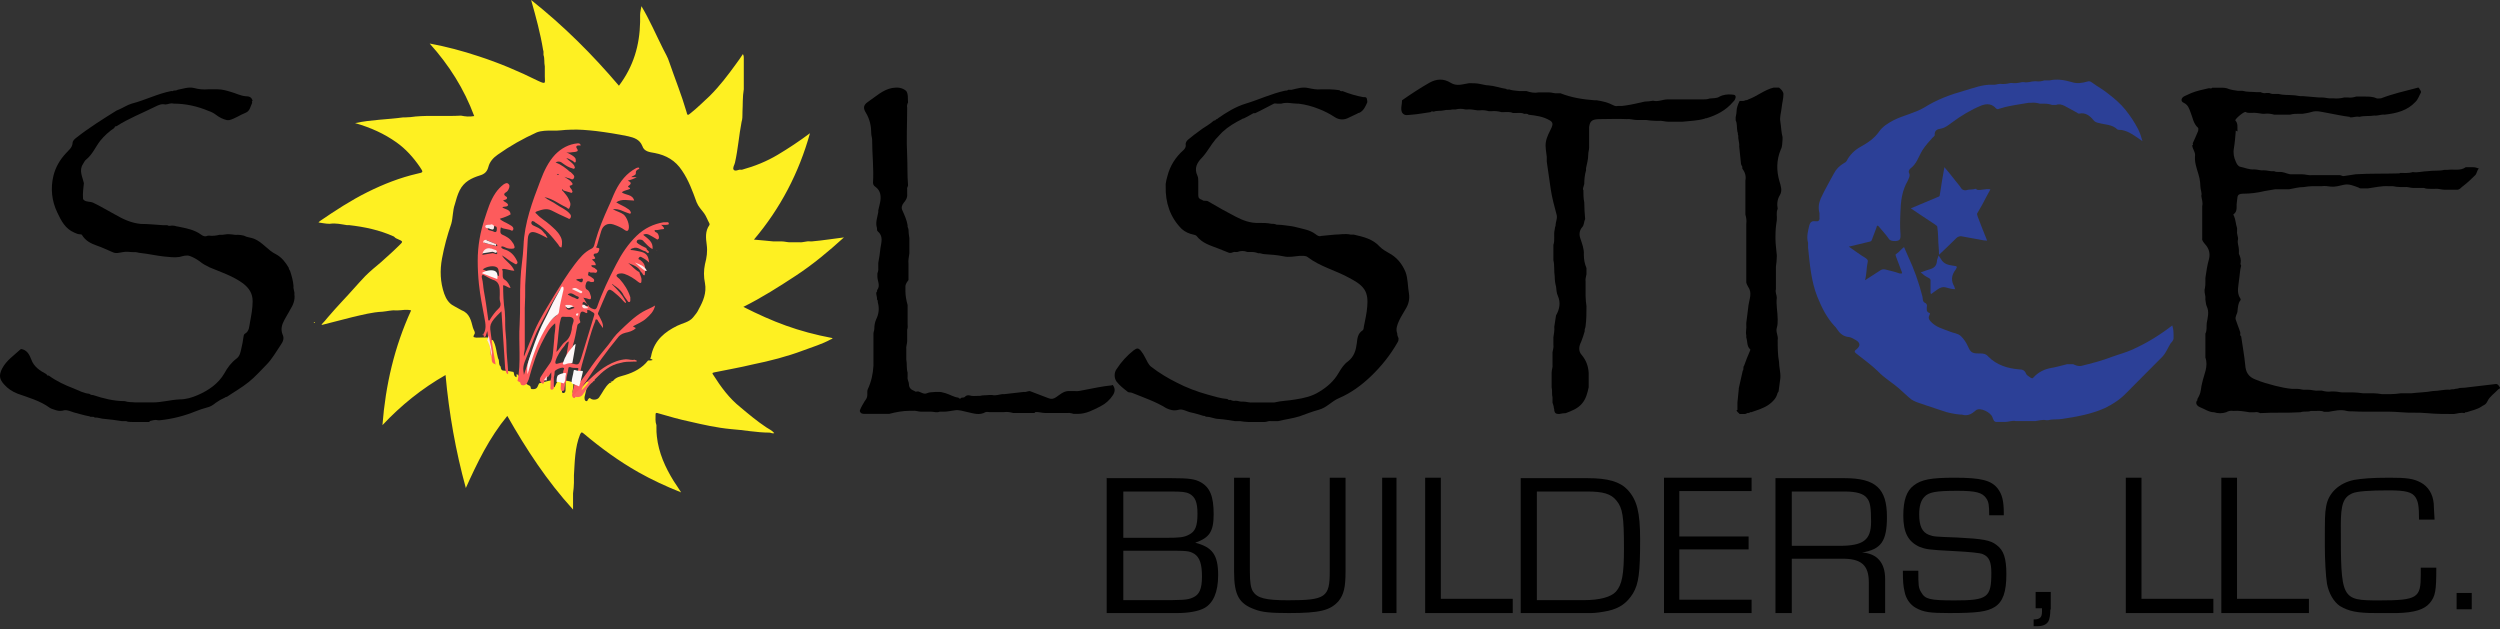 <?xml version="1.0" encoding="UTF-8"?> <svg xmlns="http://www.w3.org/2000/svg" xmlns:xlink="http://www.w3.org/1999/xlink" width="314px" height="79px" viewBox="0 0 314 79" version="1.1"><rect x="0" y="0" width="314" height="79" fill="#333333" stroke="none"/><title>solstice-logo-2024 4</title><g id="Symbols" stroke="none" stroke-width="1" fill="none" fill-rule="evenodd"><g id="footer" transform="translate(-80, -122)" fill-rule="nonzero"><g id="solstice-logo-2024" transform="translate(80, 122)"><path d="M139.056,60.056 L147.073,60.056 C149.387,60.056 150.065,60.168 150.798,60.559 C151.984,61.23 152.435,62.349 152.435,64.586 C152.435,66.822 151.871,67.549 150.121,68.164 L150.121,68.164 C152.266,68.724 153,69.674 153,72.247 C153,74.372 152.379,75.77 151.25,76.385 C150.516,76.776 149.274,77 147.863,77 L139,77 L139,60 L139.056,60.056 Z M146.452,67.549 C148.145,67.549 148.71,67.493 149.331,67.158 C150.121,66.766 150.403,66.095 150.403,64.53 C150.403,63.076 150.121,62.405 149.387,62.013 C148.935,61.789 148.484,61.734 147.016,61.734 L141.089,61.734 L141.089,67.549 L146.452,67.549 Z M145.435,75.378 C148.427,75.378 149.161,75.378 149.839,75.043 C150.629,74.707 150.968,73.98 150.968,72.414 C150.968,70.849 150.685,70.01 150.008,69.562 C149.331,69.171 149.105,69.171 146.339,69.171 L141.089,69.171 L141.089,75.378 L145.435,75.378 L145.435,75.378 Z" id="Shape" fill="#000000"></path><path d="M169,60 L169,71.795 C169,73.788 168.78,74.674 168.118,75.505 C167.071,76.668 165.803,77 161.89,77 C159.52,77 158.528,76.889 157.646,76.557 C155.606,75.837 155,74.73 155,71.795 L155,60 L156.984,60 L156.984,71.795 C156.984,73.124 157.094,73.844 157.37,74.287 C157.921,75.117 158.913,75.394 161.78,75.394 C166.52,75.394 167.016,75.007 167.016,71.795 L167.016,60 L169,60 L169,60 Z" id="Path" fill="#000000"></path><polygon id="Path" fill="#000000" points="175.4 77 173.6 77 173.6 60 175.4 60"></polygon><polygon id="Path" fill="#000000" points="180.97 75.211 190 75.211 190 77 179 77 179 60 180.97 60 180.97 75.211"></polygon><path d="M191,60.056 L199.346,60.056 C201.996,60.056 203.462,60.503 204.421,61.51 C205.605,62.796 206,64.306 206,67.773 C206,71.911 205.831,73.309 205.098,74.539 C204.365,75.714 203.462,76.385 201.996,76.72 C201.207,76.888 200.361,77 199.853,77 L191,77 L191,60 L191,60.056 Z M198.951,75.378 C200.925,75.378 202.335,74.987 202.955,74.316 C203.744,73.421 203.97,72.135 203.97,68.891 C203.97,64.809 203.801,63.803 203.011,62.852 C202.335,62.013 201.32,61.734 199.346,61.734 L193.03,61.734 L193.03,75.378 L198.895,75.378 L198.951,75.378 Z" id="Shape" fill="#000000"></path><polygon id="Path" fill="#000000" points="210.922 67.382 219.626 67.382 219.626 69.003 210.922 69.003 210.922 75.322 220 75.322 220 77 209 77 209 60 220 60 220 61.678 210.922 61.678 210.922 67.438"></polygon><path d="M223,60.056 L231.65,60.056 C235.577,60.056 237,61.342 237,64.921 C237,67.997 236.26,69.003 233.87,69.395 L233.87,69.395 C235.748,69.507 236.772,70.681 236.772,72.694 L236.772,77 L234.724,77 L234.724,73.141 C234.724,70.961 233.756,70.122 231.252,70.178 L225.049,70.178 L225.049,77 L223,77 L223,60 L223,60.056 Z M231.024,68.556 C234.041,68.556 235.008,67.829 235.008,65.536 C235.008,63.803 234.894,63.02 234.496,62.572 C234.098,62.013 233.187,61.734 231.707,61.734 L225.049,61.734 L225.049,68.556 L230.967,68.556 L231.024,68.556 Z" id="Shape" fill="#000000"></path><path d="M249.842,64.716 C249.842,63.51 249.788,63.016 249.465,62.577 C248.979,61.865 248.17,61.645 245.851,61.645 C243.154,61.645 242.237,61.81 241.697,62.413 C241.266,62.852 241.05,63.565 241.05,64.606 C241.05,66.087 241.427,66.855 242.29,67.184 C242.884,67.403 242.992,67.403 245.851,67.513 C249.033,67.677 250.004,67.842 250.759,68.445 C251.676,69.103 252,70.145 252,72.119 C252,74.368 251.568,75.574 250.544,76.232 C249.573,76.835 248.332,77 244.826,77 C242.398,77 241.589,76.89 240.618,76.342 C239.917,75.958 239.378,75.19 239.216,74.313 C239.054,73.6 239,73.106 239,71.681 L240.942,71.681 C240.942,73.49 240.942,73.819 241.32,74.423 C241.805,75.245 242.344,75.41 245.473,75.41 C249.627,75.41 250.112,75.081 250.112,71.955 C250.112,70.584 249.842,69.926 249.033,69.597 C248.71,69.451 247.487,69.323 245.365,69.213 C242.129,69.048 241.913,68.994 241.05,68.665 C239.647,68.006 239.054,66.855 239.054,64.771 C239.054,62.797 239.485,61.645 240.349,60.987 C241.32,60.219 242.56,60 245.527,60 C248.817,60 250.112,60.329 250.921,61.371 C251.461,62.084 251.676,62.906 251.676,64.442 L251.676,64.716 L249.734,64.716 L249.842,64.716 Z" id="Path" fill="#000000"></path><path d="M257.525,76.55 C257.525,77.2 257.425,77.8 257.275,78.05 C257.025,78.45 256.575,78.65 255.875,78.65 C255.775,78.65 255.575,78.65 255.425,78.65 L255.425,77.8 C256.225,77.8 256.475,77.55 256.475,76.8 C256.475,76.75 256.475,76.55 256.475,76.4 L255.675,76.4 L255.675,74.35 L257.575,74.35 L257.575,76.55 L257.525,76.55 Z" id="Path" fill="#000000"></path><polygon id="Path" fill="#000000" points="268.97 75.211 278 75.211 278 77 267 77 267 60 268.97 60 268.97 75.211"></polygon><polygon id="Path" fill="#000000" points="280.97 75.211 290 75.211 290 77 279 77 279 60 280.97 60 280.97 75.211"></polygon><path d="M306,71.297 C306,74.258 305.891,74.861 305.186,75.739 C304.481,76.561 303.287,76.945 301.062,77 C300.411,77 299.38,77 298.457,77 C296.016,77 295.039,76.781 293.899,76.123 C293.085,75.574 292.488,74.477 292.271,73.326 C292.109,72.339 292,70.255 292,68.555 C292,64.935 292,64.552 292.163,63.619 C292.434,61.919 293.791,60.658 295.69,60.274 C296.667,60.11 297.806,60 300.14,60 C302.31,60 303.124,60.11 304.047,60.603 C304.969,61.097 305.566,62.029 305.674,63.235 C305.674,63.784 305.729,64.058 305.783,65.265 L303.829,65.265 C303.829,63.51 303.721,63.016 303.395,62.468 C302.961,61.81 302.202,61.59 300.031,61.59 C297.589,61.59 296.016,61.7 295.419,61.974 C294.333,62.468 294.008,63.345 294.008,65.923 C294.008,75.3 294.008,75.41 298.837,75.41 C303.667,75.41 304.047,75.081 304.047,72.229 L304.047,71.297 L306,71.297 L306,71.297 Z" id="Path" fill="#000000"></path><polygon id="Path" fill="#000000" points="310.45 76.525 308.55 76.525 308.55 74.475 310.45 74.475"></polygon><path d="M68.207,6.24 C67.874,4.197 67.32,2.154 66.71,0 C70.811,3.258 74.413,6.847 77.738,10.768 C79.567,8.338 80.343,5.688 80.398,2.761 C80.398,2.485 80.398,2.209 80.398,1.877 C80.398,1.491 80.509,1.16 80.564,0.773 C81.617,2.54 82.393,4.362 83.28,6.129 C83.557,6.682 83.889,7.234 84.055,7.786 C84.776,9.884 85.607,11.928 86.217,14.026 C86.327,14.523 86.383,14.523 86.771,14.192 C87.602,13.529 88.378,12.756 89.154,12.038 C90.373,10.823 91.426,9.443 92.423,8.062 C92.7,7.676 93.033,7.234 93.31,6.792 C93.421,7.013 93.421,7.123 93.421,7.289 C93.421,7.455 93.421,7.62 93.421,7.841 C93.421,8.946 93.421,10.105 93.421,11.21 C93.254,12.148 93.31,13.142 93.254,14.081 L93.254,14.247 C93.254,14.578 93.254,14.965 93.144,15.296 C92.811,17.008 92.7,18.72 92.312,20.431 C92.257,20.708 91.98,21.094 92.146,21.315 C92.368,21.591 92.756,21.26 93.033,21.315 C93.088,21.315 93.144,21.315 93.199,21.315 C94.806,20.873 96.302,20.266 97.688,19.437 C99.073,18.609 100.403,17.726 101.733,16.732 C100.348,21.701 98.02,26.174 94.695,30.095 C95.582,30.15 96.302,30.261 97.078,30.316 C97.411,30.316 97.798,30.316 98.131,30.316 C98.574,30.316 99.018,30.481 99.461,30.426 L100.403,30.426 C100.846,30.481 101.29,30.261 101.733,30.316 L102.01,30.316 C103.34,30.205 104.615,29.984 106,29.819 C104.06,31.586 102.065,33.242 99.96,34.623 C97.854,36.003 95.693,37.384 93.365,38.544 C97.078,40.421 100.181,41.636 104.559,42.464 C104.559,42.575 104.448,42.575 104.338,42.63 C103.229,43.237 102.065,43.569 100.902,44.01 C98.851,44.783 96.69,45.336 94.529,45.777 C92.922,46.164 91.315,46.44 89.708,46.771 C89.375,46.827 89.486,46.937 89.597,47.103 C90.539,48.594 91.592,50.029 92.977,51.134 C94.03,52.017 95.083,52.901 96.247,53.674 C96.579,53.895 96.967,54.06 97.244,54.392 C97.023,54.502 96.856,54.336 96.635,54.336 C95.028,54.336 93.421,54.005 91.814,53.895 C90.04,53.729 88.322,53.343 86.66,52.956 C85.33,52.68 84,52.293 82.67,51.907 C82.504,51.852 82.338,51.796 82.338,52.072 C82.338,52.514 82.282,52.956 82.448,53.398 C82.448,53.508 82.448,53.563 82.448,53.674 C82.448,54.06 82.448,54.447 82.504,54.833 C82.725,56.877 83.557,58.699 84.61,60.411 C84.887,60.852 85.219,61.294 85.552,61.846 C83.612,61.073 81.839,60.245 80.176,59.306 C77.738,57.926 75.466,56.269 73.305,54.447 C73.083,54.281 73.028,54.226 72.861,54.557 C72.196,56.214 72.196,57.981 72.086,59.693 C72.086,60.024 72.086,60.355 72.086,60.632 C72.086,61.073 72.03,61.515 71.975,61.957 C71.975,62.509 71.975,63.116 71.975,63.669 C71.975,63.779 71.975,63.89 71.975,64 C68.705,60.411 66.101,56.435 63.718,52.238 C61.446,54.999 59.95,58.091 58.509,61.294 C57.234,56.656 56.403,51.962 55.96,47.103 C52.967,48.814 50.363,50.913 48.035,53.398 C48.423,48.373 49.531,43.569 51.637,38.985 C51.028,38.82 50.474,38.985 49.975,38.985 C49.919,38.985 49.864,38.985 49.809,38.985 C49.199,38.93 48.645,39.096 48.035,39.151 C46.761,39.206 45.542,39.538 44.322,39.814 C42.992,40.145 41.718,40.476 40.443,40.808 C40.443,40.808 40.443,40.808 40.388,40.752 C40.665,40.476 40.942,40.145 41.164,39.869 C41.773,39.151 42.383,38.488 42.992,37.826 C43.99,36.777 44.877,35.727 45.874,34.678 C46.484,34.071 47.149,33.519 47.814,32.966 C48.534,32.304 49.254,31.696 49.975,30.978 C50.64,30.316 50.751,30.371 49.864,29.984 C49.698,29.929 49.587,29.819 49.476,29.708 C47.647,28.88 45.763,28.494 43.824,28.273 C43.713,28.273 43.657,28.273 43.547,28.273 C42.826,28.162 42.161,27.997 41.441,28.107 C41.441,28.107 41.385,28.107 41.33,28.107 C40.887,28.107 40.443,27.997 40,27.941 C40.055,27.886 40.111,27.831 40.166,27.776 C42.106,26.45 44.045,25.18 46.151,24.131 C48.146,23.137 50.252,22.309 52.413,21.812 C53.189,21.646 53.189,21.646 52.746,20.984 C51.914,19.769 50.972,18.72 49.809,17.891 C48.257,16.787 46.539,16.014 44.599,15.462 C46.65,15.02 48.645,15.02 50.64,14.744 C50.751,14.744 50.806,14.744 50.917,14.744 C51.36,14.744 51.748,14.689 52.191,14.633 C54.076,14.468 56.015,14.633 57.899,14.523 C58.453,14.633 58.952,14.689 59.562,14.578 C58.287,11.154 56.403,8.173 53.965,5.467 C56.071,5.853 58.121,6.406 60.116,7.068 C62.665,7.896 65.159,8.946 67.597,10.16 C68.65,10.657 68.428,10.381 68.428,9.608 C68.428,9.167 68.428,8.78 68.428,8.338 C68.317,7.841 68.428,7.344 68.262,6.903 C68.262,6.792 68.262,6.626 68.262,6.516 C68.262,6.461 68.262,6.35 68.207,6.295 C68.207,6.185 68.207,6.129 68.207,6.019 L68.207,6.24 Z M76.574,47.986 L76.574,47.986 C76.574,47.986 76.907,47.931 77.018,47.821 C77.406,47.324 78.015,47.268 78.514,47.103 C79.622,46.771 80.675,46.219 81.395,45.28 C81.562,45.28 81.783,45.28 81.95,45.225 C81.95,45.06 81.728,45.17 81.673,45.004 C81.783,44.839 81.783,44.673 81.839,44.452 C82.282,42.685 83.501,41.691 85.053,40.918 C85.718,40.587 86.549,40.476 87.048,39.869 C87.325,39.538 87.602,39.206 87.768,38.82 C88.322,37.826 88.766,36.777 88.544,35.562 C88.378,34.789 88.378,33.96 88.544,33.187 C88.766,32.359 88.877,31.586 88.766,30.758 C88.655,29.929 88.544,29.046 89.098,28.273 C89.154,28.217 89.098,28.107 89.098,28.052 C88.877,27.665 88.71,27.168 88.433,26.782 C88.101,26.34 87.713,25.953 87.491,25.401 C86.992,24.021 86.494,22.64 85.662,21.425 C84.831,20.155 83.668,19.493 82.227,19.217 C81.617,19.106 80.897,19.051 80.675,18.333 C80.343,17.505 79.622,17.284 78.902,17.118 C77.572,16.842 76.186,16.621 74.856,16.456 C73.804,16.345 72.695,16.235 71.642,16.29 C70.866,16.29 70.091,16.456 69.315,16.4 C68.705,16.4 68.04,16.4 67.431,16.621 C65.713,17.394 64.05,18.333 62.499,19.437 C61.945,19.824 61.501,20.321 61.335,20.984 C61.169,21.591 60.836,21.867 60.282,22.033 C59.229,22.364 58.287,22.806 57.733,23.91 C57.456,24.462 57.29,25.07 57.123,25.677 C56.846,26.45 56.902,27.334 56.68,28.107 C56.181,29.543 55.793,30.978 55.516,32.469 C55.239,33.96 55.295,35.451 55.793,36.887 C56.015,37.494 56.348,38.102 57.013,38.433 C57.345,38.599 57.678,38.82 58.01,38.985 C59.008,39.372 59.174,40.311 59.395,41.139 C59.451,41.415 59.783,41.746 59.562,42.022 C59.34,42.409 59.562,42.354 59.839,42.409 C60.393,42.409 60.947,42.354 61.501,42.409 C61.723,42.409 61.501,42.961 61.889,42.685 C62.332,43.403 62.332,44.231 62.554,45.004 C62.776,45.28 62.554,45.777 62.887,46.053 C62.887,46.33 62.997,46.55 63.275,46.55 C63.718,46.55 64.106,46.661 64.494,46.716 C64.605,46.937 64.494,47.268 64.882,47.379 C64.882,47.213 64.882,47.103 64.882,46.992 C64.992,46.992 65.103,47.158 65.159,47.213 C65.547,47.544 65.768,48.041 66.267,48.318 C66.378,48.428 66.599,48.373 66.655,48.649 C66.655,48.925 66.821,48.87 67.098,48.87 C67.542,48.814 67.542,48.428 67.708,48.152 C68.262,48.041 68.761,47.821 69.315,47.765 C69.093,48.152 69.315,48.428 69.647,48.649 C69.814,48.318 69.924,47.876 70.312,47.71 C70.423,47.71 70.589,47.71 70.7,47.765 C70.589,48.152 70.534,48.538 70.589,48.98 C70.589,49.146 70.534,49.367 70.756,49.367 C70.977,49.367 71.033,49.146 71.033,48.98 C71.033,48.594 71.033,48.207 71.033,47.821 C71.365,47.821 71.698,47.931 72.03,48.041 C72.03,48.428 71.975,48.759 71.919,49.146 C71.919,49.311 71.919,49.477 72.141,49.532 C72.363,49.532 72.363,49.367 72.418,49.201 C72.474,48.87 72.474,48.594 72.64,48.262 C72.972,48.428 73.36,48.538 73.693,48.704 C73.582,49.091 73.526,49.477 73.416,49.864 C73.416,50.085 73.416,50.305 73.582,50.361 C73.804,50.471 73.804,50.195 73.914,50.085 C73.914,50.085 74.025,50.029 74.081,49.974 C74.358,50.305 75.023,50.25 75.244,49.919 C75.688,49.311 75.965,48.594 76.574,48.097 C76.685,48.097 76.741,48.097 76.796,47.986 L76.574,47.986 Z" id="Shape" fill="#FEF022"></path><path d="M251.808,52.994 L250.872,52.994 C250.432,53.048 250.377,52.724 250.267,52.453 C250.101,51.804 248.67,51.101 248.175,51.534 C247.624,52.02 247.129,52.291 246.413,52.074 C246.358,52.074 246.303,52.074 246.248,52.074 C245.643,52.02 245.037,51.912 244.432,51.75 C243.276,51.371 242.175,50.993 241.019,50.614 C240.579,50.452 240.138,50.29 239.753,49.911 C239.313,49.532 238.872,49.1 238.432,48.721 C237.606,48.018 236.67,47.477 235.9,46.665 C235.074,45.854 234.083,45.151 233.203,44.448 C232.927,44.231 232.817,44.123 233.203,43.853 C233.698,43.42 233.643,43.041 233.093,42.717 C232.817,42.555 232.542,42.392 232.267,42.338 C231.496,42.284 231.056,41.851 230.671,41.256 C230.616,41.148 230.505,41.04 230.395,40.932 C229.405,39.85 228.799,38.606 228.249,37.254 C227.478,35.306 227.313,33.197 227.093,31.087 L227.093,30.925 C227.093,30.925 227.093,30.655 227.093,30.492 C226.872,29.735 227.093,28.978 227.258,28.275 C227.368,27.896 227.588,27.734 227.973,27.788 C228.359,27.842 228.579,27.734 228.524,27.301 L228.524,27.139 C228.524,27.139 228.524,26.922 228.524,26.76 C228.359,26.165 228.414,25.57 228.689,24.921 C229.184,23.839 229.79,22.812 230.34,21.784 C230.616,21.243 231.056,20.81 231.606,20.486 C231.716,20.432 231.826,20.377 231.937,20.215 C232.322,19.458 232.927,18.863 233.698,18.43 C234.579,17.943 235.404,17.402 236.01,16.537 C236.45,15.888 237.166,15.455 237.881,15.077 C239.092,14.482 240.469,14.211 241.68,13.508 C243.221,12.534 244.927,11.885 246.689,11.398 C247.845,11.074 249,10.587 250.267,10.641 C250.597,10.695 250.927,10.533 251.202,10.533 C251.643,10.587 252.083,10.533 252.523,10.425 C252.578,10.425 252.633,10.425 252.688,10.425 C253.129,10.479 253.514,10.425 253.955,10.317 C254.065,10.317 254.12,10.317 254.23,10.317 C254.67,10.425 255.11,10.208 255.551,10.208 L255.716,10.208 C256.101,10.263 256.432,10.208 256.762,10.1 C256.982,10.1 257.202,10.1 257.422,10.1 C258.358,9.884 259.294,10.046 260.23,10.317 C260.89,10.533 261.496,10.425 262.101,10.263 C262.376,10.154 262.541,10.208 262.762,10.371 C263.422,10.858 264.138,11.236 264.798,11.777 C265.569,12.372 266.34,13.021 266.945,13.778 C267.551,14.536 268.101,15.347 268.541,16.212 C268.762,16.645 268.927,17.132 269.092,17.727 C268.211,17.132 267.44,16.483 266.45,16.321 C266.285,16.321 266.064,16.321 265.954,16.267 C265.294,15.617 264.413,15.672 263.642,15.455 C263.367,15.401 263.147,15.347 262.927,15.077 C262.486,14.536 261.936,14.103 261.165,14.265 C261,14.265 261,14.265 260.89,14.157 C260.34,13.887 259.844,13.562 259.294,13.292 C258.964,13.129 258.578,13.021 258.248,13.183 C258.083,13.183 257.918,13.183 257.753,13.183 C257.422,13.075 257.147,13.021 256.762,13.021 C256.597,13.021 256.376,13.021 256.211,13.021 C255.826,12.913 255.441,12.859 255.055,12.913 C254.945,12.913 254.89,12.913 254.78,12.913 C253.624,13.129 252.413,13.238 251.257,13.616 C251.092,13.616 250.927,13.833 250.707,13.616 C250.211,13.075 249.661,12.967 248.89,13.238 C247.569,13.778 246.303,14.536 245.147,15.401 C244.707,15.726 244.322,16.05 243.771,16.158 C243.331,16.212 242.946,16.375 243.001,16.97 C243.001,17.078 242.835,17.186 242.725,17.294 C242.285,17.781 241.845,18.268 241.459,18.863 C240.964,19.674 240.744,20.594 239.918,21.189 C239.808,21.297 239.698,21.513 239.753,21.676 C239.973,22.054 239.753,22.379 239.588,22.757 C239.423,23.028 239.313,23.298 239.202,23.569 C238.652,24.975 238.707,26.49 238.652,27.95 C238.652,28.437 238.652,28.924 238.707,29.465 C238.707,29.951 238.707,30.222 238.102,30.276 C237.716,30.276 237.386,30.276 237.166,29.897 C236.836,29.411 236.395,28.978 236.01,28.491 C235.845,28.275 235.735,28.275 235.68,28.599 C235.514,29.086 235.294,29.573 235.129,30.06 C235.074,30.33 234.909,30.33 234.689,30.384 C233.863,30.601 233.037,30.763 232.212,30.979 C232.927,31.466 233.643,32.007 234.359,32.44 C234.579,32.602 234.634,32.71 234.579,32.926 C234.414,33.63 234.469,34.387 234.248,35.198 C234.909,34.766 235.57,34.333 236.175,33.954 C236.34,33.846 236.505,33.792 236.781,33.846 C237.386,34.008 237.992,34.116 238.542,34.333 C238.652,34.333 238.762,34.387 238.872,34.333 C238.927,34.333 238.872,34.225 238.872,34.171 C238.652,33.521 238.377,32.926 238.157,32.277 C238.157,32.169 237.992,32.007 238.157,31.899 C238.542,31.682 238.762,31.304 239.147,31.033 C239.313,31.412 239.478,31.791 239.643,32.169 C240.413,33.792 241.019,35.523 241.459,37.254 C241.514,37.524 241.459,37.849 241.735,38.011 C242.01,38.119 242.065,38.336 242.01,38.552 C242.01,38.876 241.9,39.147 242.34,39.309 C242.45,39.309 242.395,39.471 242.34,39.58 C242.12,39.958 242.34,40.229 242.56,40.445 C243.166,41.094 244.046,41.31 244.872,41.635 C245.368,41.851 245.918,41.851 246.303,42.23 C246.689,42.609 246.964,43.041 247.184,43.528 C247.514,44.285 247.734,44.394 248.56,44.394 C248.615,44.394 248.67,44.394 248.725,44.394 C249.111,44.394 249.441,44.448 249.716,44.772 C250.762,45.854 252.193,46.287 253.624,46.395 C254.01,46.395 254.285,46.503 254.45,46.882 C254.505,47.098 254.725,47.206 254.945,47.369 C255.165,47.531 255.276,47.585 255.441,47.369 C255.991,46.774 256.707,46.395 257.532,46.233 C258.248,46.125 258.909,45.908 259.624,45.746 C259.899,45.746 260.12,45.746 260.395,45.746 C260.725,45.908 261.055,46.016 261.386,45.962 C262.707,45.638 263.973,45.313 265.239,44.826 C266.119,44.502 267,44.285 267.826,43.907 C269.642,43.095 271.294,42.068 272.835,40.878 C273,41.365 273,41.797 273,42.284 L273,42.446 C273,42.771 272.78,42.933 272.615,43.15 C272.284,43.69 272.064,44.285 271.624,44.772 C270.083,46.341 268.541,47.855 267.055,49.37 C266.285,50.181 265.349,50.776 264.358,51.263 C262.652,52.02 260.835,52.345 259.019,52.615 C258.413,52.724 257.808,52.615 257.257,52.778 C257.147,52.778 257.092,52.778 256.982,52.778 C256.542,52.669 256.101,52.832 255.661,52.886 L253.184,52.886 C252.744,52.778 252.303,52.994 251.863,52.994 L251.808,52.994 Z" id="Path" fill="#2C4097"></path><path d="M280.806,16.398 C280.806,16.398 280.806,16.509 280.806,16.564 C280.75,17.229 280.693,17.95 280.579,18.616 C280.465,19.226 280.579,19.78 280.806,20.28 C280.92,20.557 281.091,20.89 281.375,20.945 C281.944,21.056 282.513,21.333 283.138,21.278 C283.536,21.278 283.934,21.444 284.332,21.389 C284.787,21.389 285.186,21.555 285.641,21.5 C285.925,21.666 286.323,21.555 286.607,21.61 C287.062,21.666 287.46,21.943 287.915,21.888 C288.313,21.888 288.712,21.888 289.11,21.888 C289.565,21.888 289.963,22.054 290.418,21.999 C291.555,21.999 292.749,21.999 293.887,21.999 C294.057,21.999 294.228,22.165 294.399,22.11 C294.911,22.054 295.366,21.943 295.877,21.888 C297.697,21.777 299.517,21.832 301.337,21.777 C301.337,21.777 301.394,21.777 301.451,21.721 C301.963,21.721 302.531,21.777 303.043,21.61 C303.669,21.721 304.294,21.5 304.92,21.5 C305.602,21.389 306.342,21.5 307.024,21.333 C307.138,21.333 307.309,21.333 307.422,21.333 C308.162,21.222 309.015,21.5 309.697,21 C309.697,21 309.868,21 309.925,21 C310.152,21 310.38,21 310.607,21 C310.835,21 311.062,21.056 311.346,21.167 C311.062,21.444 311.119,21.832 310.835,22.054 C310.38,22.498 309.925,22.941 309.413,23.33 C309.128,23.496 308.958,23.884 308.503,23.829 L307.024,23.829 C306.626,23.829 306.228,23.662 305.83,23.718 C305.659,23.718 305.432,23.718 305.261,23.718 C304.977,23.718 304.692,23.718 304.465,23.607 L303.1,23.607 C302.759,23.607 302.361,23.44 302.019,23.496 C301.849,23.496 301.678,23.496 301.508,23.496 C301.166,23.496 300.825,23.44 300.541,23.385 C300.37,23.385 300.143,23.385 299.972,23.385 C299.119,23.33 298.266,23.551 297.413,23.662 C297.129,23.662 296.844,23.662 296.503,23.662 C296.389,23.662 296.275,23.607 296.219,23.551 C295.593,23.33 295.024,23.052 294.342,23.219 C293.83,23.33 293.318,23.496 292.749,23.44 C292.351,23.385 292.01,23.33 291.612,23.385 C291.214,23.385 290.816,23.385 290.418,23.385 C290.076,23.385 289.735,23.44 289.337,23.496 C288.712,23.496 288.143,23.662 287.517,23.773 C286.949,23.773 286.323,23.773 285.754,23.773 C285.299,23.829 284.901,23.94 284.446,23.995 C283.536,24.217 282.626,24.328 281.716,24.328 C281.318,24.328 281.091,24.439 281.034,24.716 C280.977,24.993 280.977,25.326 280.92,25.659 L280.92,25.936 C280.92,26.269 280.92,26.601 280.579,26.879 C280.522,26.879 280.465,26.99 280.579,27.101 C280.806,27.6 280.806,28.154 280.977,28.653 L280.977,29.041 C280.92,29.43 281.148,29.762 281.091,30.095 C280.977,30.539 281.205,30.927 281.205,31.371 C281.205,31.537 281.205,31.703 281.205,31.87 C281.375,32.258 281.489,32.591 281.432,32.979 C281.375,33.145 281.432,33.256 281.489,33.367 C281.318,33.977 281.318,34.642 281.205,35.308 C281.148,35.918 280.977,36.528 281.205,37.138 C281.261,37.36 281.546,37.582 281.375,37.748 C281.091,38.136 281.091,38.58 281.034,39.023 C281.034,39.412 280.693,39.744 280.806,40.133 C280.977,40.687 281.205,41.186 281.375,41.741 C281.432,41.907 281.261,42.073 281.489,42.24 C281.66,43.46 281.887,44.624 282.001,45.844 C282.058,46.732 282.399,47.342 283.309,47.674 C284.105,48.007 284.901,48.229 285.754,48.451 C286.437,48.617 287.176,48.784 287.858,48.839 L288.541,48.839 C288.882,48.839 289.28,49.005 289.622,48.95 L289.906,48.95 C290.361,48.95 290.759,49.116 291.214,49.061 L291.612,49.061 C292.01,49.172 292.408,49.227 292.806,49.172 L293.204,49.172 C293.659,49.172 294.057,49.338 294.512,49.283 L295.479,49.283 C295.934,49.283 296.332,49.338 296.787,49.394 L298.095,49.394 C298.437,49.394 298.835,49.449 299.176,49.505 L300.256,49.505 C300.711,49.505 301.11,49.449 301.565,49.394 L302.873,49.394 C303.783,49.283 304.692,49.283 305.546,49.116 C306.285,49.116 306.967,48.894 307.707,48.95 C307.934,48.839 308.162,48.95 308.389,48.839 C308.56,48.839 308.787,48.784 308.958,48.728 C309.356,48.728 309.811,48.673 310.209,48.617 C311.29,48.506 312.427,48.34 313.508,48.229 C313.735,48.229 313.849,48.451 313.962,48.617 C314.076,48.784 313.906,48.839 313.792,48.894 C313.337,49.394 312.711,49.782 312.427,50.392 C312.313,50.614 312.199,50.78 311.972,50.891 C311.858,50.946 311.745,51.002 311.688,51.057 C311.119,51.445 310.436,51.556 309.811,51.778 C309.697,51.723 309.583,51.834 309.527,51.889 C309.072,51.778 308.673,51.945 308.218,52 C307.081,52 305.944,52 304.806,51.889 C303.726,51.778 302.645,51.889 301.565,51.778 C299.574,51.612 297.527,51.778 295.536,51.667 C295.252,51.667 294.967,51.667 294.74,51.612 C293.944,51.39 293.204,51.612 292.465,51.723 L291.896,51.723 C291.555,51.556 291.157,51.612 290.816,51.612 C290.645,51.612 290.418,51.612 290.247,51.612 C289.849,51.778 289.394,51.612 288.939,51.778 C287.233,51.889 285.584,51.778 283.877,51.889 C283.65,51.778 283.423,51.723 283.195,51.778 C282.968,51.778 282.74,51.778 282.513,51.778 C281.83,51.667 281.205,51.556 280.522,51.612 C280.181,51.556 279.896,51.612 279.612,51.778 C279.1,51.945 278.588,51.945 278.077,51.778 C277.451,51.778 276.939,51.39 276.37,51.168 C276.086,51.057 275.688,50.78 275.915,50.336 C276.086,50.281 275.915,50.115 276.029,50.059 C276.086,49.948 276.143,49.837 276.2,49.726 C276.484,49.172 276.427,48.617 276.598,48.063 C276.825,47.009 277.394,46.011 276.996,44.902 L276.996,41.907 C277.224,41.463 277.11,41.02 277.167,40.576 C277.28,39.911 277.508,39.19 277.167,38.469 C277.053,38.247 277.053,37.914 276.996,37.637 L276.996,37.249 C276.939,36.916 276.825,36.528 276.939,36.195 C276.996,35.918 276.996,35.696 276.996,35.419 C276.996,35.252 276.996,35.086 276.996,34.92 C277.11,34.143 277.224,33.312 277.451,32.535 C277.622,31.814 277.451,31.204 276.939,30.65 C276.769,30.428 276.541,30.206 276.598,29.929 L276.598,25.881 C276.712,25.437 276.541,25.049 276.484,24.605 C276.598,24.217 276.37,23.829 276.37,23.44 C276.37,23.108 276.314,22.72 276.257,22.387 C276.086,21.61 275.745,20.89 275.688,20.058 C275.688,19.947 275.688,19.78 275.688,19.67 C275.802,19.115 275.347,18.727 275.347,18.228 C275.461,18.228 275.461,18.117 275.404,18.006 C275.631,17.507 275.859,17.008 276.086,16.453 C276.086,16.342 276.143,16.176 276.086,16.065 C275.461,15.51 275.404,14.734 275.119,14.069 C274.949,13.625 274.835,13.181 274.266,12.904 C273.868,12.738 273.925,12.294 274.38,12.072 C274.664,11.961 274.949,11.795 275.233,11.684 C275.915,11.407 276.712,11.24 277.451,11.074 C277.565,11.074 277.735,11.185 277.849,11.018 C278.02,11.018 278.19,11.018 278.361,11.018 C278.532,11.018 278.759,11.018 278.93,11.018 C279.271,11.018 279.612,11.018 279.953,11.185 C280.295,11.296 280.693,11.351 281.091,11.407 C281.261,11.407 281.489,11.407 281.66,11.407 C282.228,11.573 282.854,11.518 283.423,11.573 C283.593,11.573 283.764,11.573 283.934,11.573 C284.162,11.684 284.389,11.739 284.617,11.684 L285.015,11.684 C285.015,11.684 285.413,11.85 285.584,11.795 C285.754,11.795 285.982,11.795 286.152,11.795 C286.778,11.961 287.404,11.906 288.029,11.961 C288.427,11.961 288.825,12.128 289.223,12.072 C289.906,12.128 290.531,12.183 291.214,12.239 C291.328,12.239 291.498,12.239 291.612,12.239 C292.067,12.239 292.465,12.405 292.92,12.349 C292.977,12.349 293.034,12.349 293.091,12.349 C293.546,12.405 294.001,12.349 294.456,12.239 C294.569,12.239 294.74,12.239 294.854,12.239 C295.252,12.294 295.593,12.239 295.934,12.128 C296.275,12.128 296.674,12.128 297.015,12.128 C297.527,12.128 298.038,12.128 298.493,12.349 C298.664,12.405 298.892,12.349 299.062,12.349 C300.484,11.795 301.963,11.462 303.441,11.074 C303.555,11.074 303.726,10.908 303.839,11.074 C303.896,11.24 304.124,11.407 304.067,11.628 C303.839,12.017 303.726,12.46 303.384,12.793 C302.361,13.902 300.996,14.235 299.517,14.401 C299.062,14.346 298.664,14.568 298.209,14.512 C297.584,14.623 296.958,14.512 296.332,14.679 C295.934,14.568 295.536,14.789 295.138,14.734 C295.138,14.734 295.138,14.679 295.138,14.679 C294.171,14.568 293.261,14.346 292.294,14.179 C291.612,14.069 290.986,13.847 290.304,14.069 C289.963,14.179 289.565,14.235 289.223,14.29 L288.825,14.29 C288.427,14.29 288.029,14.29 287.631,14.401 L285.641,14.401 C285.242,14.29 284.844,14.235 284.446,14.29 L284.162,14.29 C283.707,14.235 283.252,14.124 282.797,14.179 C282.74,14.179 282.683,14.179 282.626,14.179 C282.456,14.179 282.228,14.179 282.058,14.069 C281.887,13.958 280.75,14.9 280.75,15.122 C280.75,15.122 280.75,15.122 280.75,15.122 C281.148,15.51 280.977,16.065 281.034,16.509 L280.806,16.398 Z" id="Path" fill="#000000"></path><path d="M155.578,52.891 L155.087,52.891 C154.432,52.782 153.777,52.673 153.068,52.619 C152.522,52.619 152.086,52.346 151.54,52.346 C151.377,52.346 151.322,52.183 151.158,52.237 C150.613,52.074 150.122,51.911 149.576,51.802 C149.03,51.693 148.539,51.311 147.994,51.475 C147.448,51.638 146.902,51.475 146.466,51.257 C145.156,50.44 143.683,49.95 142.21,49.35 C141.992,49.242 141.773,49.35 141.61,49.187 C141.119,48.806 140.627,48.424 140.246,47.934 C139.918,47.499 139.918,46.79 140.246,46.355 C140.846,45.429 141.555,44.666 142.374,44.012 C142.81,43.686 142.974,43.686 143.301,44.067 C143.519,44.339 143.683,44.612 143.847,44.938 C144.065,45.32 144.229,45.81 144.611,46.082 C145.593,46.845 146.684,47.499 147.775,48.043 C149.03,48.697 150.34,49.187 151.704,49.568 C152.522,49.786 153.341,50.059 154.159,50.113 C154.268,50.222 154.377,50.276 154.541,50.222 C154.759,50.331 154.978,50.385 155.196,50.331 C155.523,50.331 155.796,50.494 156.124,50.44 C156.56,50.44 156.942,50.603 157.378,50.549 C158.252,50.549 159.179,50.549 160.052,50.549 C160.925,50.331 161.853,50.331 162.726,50.168 C163.762,50.004 164.799,49.786 165.727,49.187 C166.709,48.588 167.527,47.88 168.128,46.845 C168.455,46.3 168.782,45.755 169.328,45.374 C170.092,44.775 170.31,43.958 170.419,43.086 C170.474,42.542 170.528,41.888 171.129,41.507 C171.238,41.452 171.292,41.234 171.292,41.071 C171.456,40.199 171.674,39.328 171.729,38.456 C171.783,37.748 171.783,36.986 171.347,36.332 C170.856,35.624 170.092,35.243 169.382,34.861 C167.691,33.935 165.836,33.5 164.254,32.301 C163.981,32.083 163.599,32.138 163.217,32.138 C162.562,32.192 161.907,32.356 161.198,32.192 C160.434,32.029 159.616,31.974 158.797,31.92 C158.524,31.92 158.306,31.757 158.033,31.811 C157.76,31.702 157.488,31.648 157.16,31.648 C156.997,31.648 156.833,31.648 156.669,31.648 C156.233,31.484 155.851,31.484 155.414,31.648 C155.305,31.648 155.251,31.648 155.141,31.648 C154.923,31.593 154.705,31.811 154.487,31.757 C154.487,31.757 154.432,31.757 154.377,31.757 C153.941,31.593 153.45,31.375 153.013,31.212 C152.031,30.831 150.995,30.558 150.285,29.632 C150.176,29.523 150.067,29.523 149.903,29.469 C149.358,29.36 148.867,29.142 148.43,28.761 C146.957,27.29 146.357,25.438 146.411,23.368 L146.411,23.096 C146.466,22.769 146.52,22.442 146.629,22.115 C146.957,20.808 147.666,19.719 148.648,18.847 C148.867,18.629 148.976,18.411 148.921,18.139 C148.921,18.139 148.921,18.085 148.921,18.03 C148.976,17.758 149.139,17.594 149.358,17.431 C149.74,17.104 150.176,16.777 150.558,16.505 C151.158,16.015 151.868,15.688 152.468,15.143 C152.631,15.143 152.686,15.089 152.741,14.98 C152.795,14.98 152.904,14.98 152.959,14.871 C154.05,14.108 155.196,13.4 156.451,13.019 C158.088,12.529 159.67,11.766 161.416,11.385 C161.58,11.385 161.689,11.385 161.798,11.276 C161.962,11.276 162.071,11.276 162.235,11.276 C162.944,11.112 163.599,10.894 164.308,11.058 C164.854,11.167 165.345,11.276 165.945,11.221 L166.982,11.221 C167.418,11.221 167.8,11.276 168.237,11.33 C168.346,11.439 168.455,11.494 168.619,11.439 C169.437,11.766 170.31,12.038 171.238,12.202 C171.238,12.202 171.347,12.202 171.401,12.202 C171.729,12.202 171.674,12.474 171.729,12.692 C171.729,12.746 171.729,12.801 171.729,12.855 C171.51,13.346 171.292,13.89 170.747,14.163 C170.637,14.163 170.528,14.217 170.474,14.272 C170.146,14.435 169.764,14.598 169.437,14.762 C168.837,15.089 168.237,15.089 167.636,14.707 C166.982,14.272 166.327,13.945 165.618,13.672 C164.799,13.346 163.981,13.128 163.108,13.019 C163.053,13.019 162.999,13.019 162.944,13.019 C162.289,13.019 161.634,12.801 160.925,13.019 C160.761,13.019 160.598,13.019 160.434,13.019 C160.27,13.019 160.107,12.964 159.998,13.019 C159.234,13.4 158.47,13.836 157.651,14.217 C157.597,14.217 157.488,14.217 157.433,14.217 C157.051,14.435 156.669,14.653 156.233,14.871 C156.124,14.871 156.014,14.925 155.96,14.98 C155.087,15.415 154.268,15.906 153.559,16.559 C153.559,16.559 153.504,16.614 153.45,16.668 C153.177,16.941 152.959,17.213 152.686,17.485 C152.086,18.193 151.649,19.065 150.995,19.773 C150.34,20.427 149.958,21.135 150.394,22.061 C150.503,22.279 150.503,22.551 150.503,22.823 C150.503,23.368 150.503,23.967 150.503,24.512 C150.503,24.893 150.667,25.002 150.995,25.111 C151.213,25.329 151.54,25.111 151.813,25.329 C152.904,25.983 153.996,26.582 155.141,27.181 C156.069,27.671 157.051,28.053 158.142,27.998 C158.633,27.998 159.179,27.998 159.67,28.107 C159.888,28.107 160.107,28.107 160.325,28.216 C160.761,28.216 161.143,28.27 161.58,28.325 C162.016,28.379 162.453,28.434 162.835,28.543 C163.653,28.761 164.526,28.87 165.236,29.414 C165.454,29.578 165.672,29.741 165.945,29.632 L167.636,29.469 C168.291,29.469 168.946,29.305 169.655,29.469 L170.037,29.469 C171.238,29.741 172.438,30.014 173.311,30.994 C173.638,31.321 174.02,31.539 174.402,31.757 C175.439,32.301 176.094,33.118 176.53,34.153 C176.858,35.025 176.803,36.005 176.967,36.877 C177.076,37.585 176.912,38.239 176.53,38.838 C176.257,39.328 175.93,39.818 175.712,40.308 C175.494,40.799 175.275,41.343 175.494,41.888 C175.494,42.106 175.548,42.269 175.657,42.487 C175.657,42.651 175.657,42.814 175.548,42.977 C174.621,44.612 173.475,46.028 172.165,47.281 C171.019,48.37 169.71,49.35 168.182,50.004 C167.254,50.385 166.654,51.202 165.618,51.475 C164.799,51.693 163.981,52.02 163.217,52.292 C162.344,52.564 161.416,52.673 160.543,52.891 C160.216,52.891 159.888,52.891 159.616,52.891 C159.343,52.837 159.125,53 158.852,53 L156.778,53 C156.451,53 156.069,52.946 155.742,52.891 L155.578,52.891 Z" id="Path" fill="#000000"></path><path d="M18.785,53 C18.074,53 17.31,53 16.6,53 C16.326,53 16.053,53 15.835,52.891 C15.671,52.891 15.452,52.891 15.288,52.891 C14.578,52.782 13.868,52.673 13.158,52.618 C12.721,52.618 12.339,52.4 11.902,52.454 C11.738,52.236 11.41,52.454 11.246,52.291 C10.59,52.182 9.935,51.964 9.279,51.8 C8.897,51.691 8.515,51.473 8.078,51.527 C7.75,51.636 7.367,51.636 7.04,51.527 C6.767,51.418 6.439,51.363 6.22,51.2 C5.018,50.327 3.598,49.945 2.232,49.454 C1.522,49.181 0.976,48.8 0.539,48.309 C-0.062,47.654 -0.171,47.163 0.266,46.29 C0.812,45.254 1.741,44.654 2.56,43.89 C2.669,43.781 2.779,43.89 2.888,43.89 C3.489,44.108 3.707,44.599 3.926,45.145 C4.254,46.072 5.018,46.563 5.838,46.999 C5.892,47.109 5.947,47.218 6.111,47.163 C7.094,47.872 8.132,48.363 9.279,48.8 C9.935,49.072 10.536,49.4 11.191,49.454 C11.355,49.563 11.465,49.618 11.683,49.618 C12.994,50.054 14.305,50.382 15.671,50.382 C16.108,50.545 16.6,50.491 17.037,50.545 C17.747,50.545 18.457,50.545 19.167,50.545 C20.314,50.545 21.407,50.218 22.554,50.163 C23.373,50.163 24.084,49.945 24.848,49.618 C26.214,49.018 27.416,48.2 28.181,46.89 C28.563,46.181 29.055,45.527 29.71,45.036 C30.147,44.708 30.202,44.217 30.311,43.781 C30.42,43.29 30.53,42.799 30.584,42.308 C30.584,42.199 30.639,41.981 30.748,41.926 C31.349,41.599 31.294,40.944 31.404,40.453 C31.568,39.581 31.731,38.708 31.731,37.835 C31.731,36.853 31.294,36.199 30.53,35.599 C29.273,34.671 27.744,34.18 26.323,33.58 C25.886,33.362 25.449,33.144 25.067,32.816 C24.684,32.544 24.302,32.326 23.865,32.162 C23.428,31.998 22.991,32.162 22.554,32.271 C21.898,32.38 21.243,32.271 20.587,32.216 C19.604,32.107 18.675,31.889 17.692,31.78 C17.419,31.78 17.091,31.616 16.818,31.671 C16.326,31.671 15.889,31.562 15.398,31.671 C15.015,31.725 14.578,31.889 14.141,31.671 C13.486,31.398 12.83,31.071 12.175,30.853 C11.41,30.58 10.754,30.253 10.317,29.543 C10.263,29.434 10.153,29.434 10.099,29.434 C9.826,29.434 9.553,29.325 9.334,29.216 C8.187,28.725 7.695,27.743 7.204,26.707 C6.493,25.234 6.33,23.652 6.712,22.07 C6.985,20.979 7.531,20.052 8.296,19.234 C8.624,18.852 9.061,18.579 9.116,17.979 C9.116,17.706 9.334,17.488 9.553,17.324 C11.137,16.07 12.885,14.979 14.633,13.888 C14.742,13.833 14.906,13.779 15.015,13.724 C15.507,13.506 15.999,13.178 16.545,13.015 C18.238,12.578 19.823,11.76 21.516,11.433 C21.625,11.433 21.735,11.487 21.789,11.378 C21.953,11.378 22.172,11.378 22.335,11.269 C22.991,11.16 23.647,10.887 24.357,11.051 C24.958,11.215 25.559,11.269 26.159,11.215 C26.542,11.215 26.924,11.215 27.307,11.215 C27.908,11.215 28.454,11.378 29,11.542 C29.601,11.706 30.202,12.033 30.857,12.087 C31.294,12.087 31.622,12.197 31.731,12.688 C31.622,12.688 31.622,12.797 31.677,12.906 C31.458,13.342 31.404,13.942 30.857,14.16 C30.147,14.433 29.492,14.924 28.782,15.088 C28.672,15.088 28.618,15.088 28.508,15.088 C28.017,14.979 27.58,14.76 27.143,14.433 C26.87,14.215 26.542,14.051 26.214,13.942 C24.794,13.342 23.319,13.015 21.789,13.015 C21.407,12.906 21.079,13.124 20.751,13.124 C20.314,13.015 19.932,13.178 19.495,13.397 C17.856,14.215 16.163,14.87 14.633,15.851 C14.469,15.851 14.414,15.906 14.36,16.07 C13.704,16.506 13.103,17.052 12.612,17.652 C12.011,18.415 11.628,19.397 10.809,20.052 C10.645,20.161 10.536,20.434 10.427,20.597 C9.88,21.416 10.372,22.234 10.536,22.997 C10.481,23.652 10.372,24.252 10.427,24.907 C10.427,25.016 10.427,25.016 10.536,25.125 C10.864,25.398 11.301,25.289 11.683,25.452 C12.612,25.889 13.486,26.434 14.414,26.925 C15.452,27.525 16.49,28.016 17.692,28.125 C18.675,28.125 19.604,28.234 20.533,28.289 C20.697,28.289 20.861,28.289 21.024,28.289 C21.243,28.452 21.516,28.289 21.789,28.343 C21.953,28.343 22.172,28.452 22.335,28.452 C23.373,28.671 24.411,28.834 25.285,29.489 C25.504,29.653 25.777,29.762 26.105,29.598 C26.159,29.598 26.214,29.598 26.269,29.598 C26.706,29.653 27.143,29.598 27.58,29.489 C27.689,29.489 27.853,29.489 27.962,29.489 C28.29,29.434 28.672,29.38 29,29.434 C29.273,29.434 29.546,29.543 29.874,29.489 C30.147,29.489 30.366,29.543 30.639,29.598 C31.021,29.816 31.458,29.816 31.895,29.98 C32.988,30.416 33.643,31.453 34.681,31.944 C35.392,32.326 35.883,32.98 36.266,33.635 C36.266,33.798 36.375,33.907 36.429,34.017 C36.648,34.671 36.812,35.271 36.866,35.926 C36.812,36.308 37.03,36.635 36.976,36.962 C37.085,37.671 36.812,38.326 36.429,38.926 C36.211,39.362 35.938,39.744 35.719,40.181 C35.392,40.781 35.228,41.381 35.501,42.035 C35.719,42.472 35.555,42.908 35.282,43.29 C34.681,44.163 34.19,45.09 33.425,45.854 C32.715,46.563 32.059,47.327 31.24,47.981 C30.366,48.691 29.382,49.236 28.508,49.836 C28.399,49.836 28.29,49.891 28.235,49.945 C27.853,50.109 27.47,50.327 27.088,50.6 C26.76,50.873 26.433,51.091 25.941,51.2 C25.504,51.309 25.067,51.473 24.63,51.636 C23.155,52.236 21.68,52.618 20.096,52.782 L19.823,52.782 C19.44,52.673 19.112,52.836 18.785,52.891 L18.785,53 Z" id="Path" fill="#000000"></path><path d="M198.874,23.491 C198.874,23.491 198.763,23.766 198.874,23.876 C198.874,24.372 198.874,24.922 198.984,25.417 C198.984,26.133 199.04,26.848 199.095,27.509 C198.929,27.839 198.984,28.279 198.707,28.554 C198.375,28.94 198.319,29.435 198.486,29.93 C198.707,30.591 198.984,31.306 198.929,31.967 C198.929,32.627 199.04,33.122 199.261,33.673 C199.261,33.728 199.261,33.838 199.261,33.893 C199.261,34.058 199.261,34.278 199.261,34.443 C199.206,34.774 199.095,35.049 199.151,35.379 L199.151,37.195 C199.151,37.635 199.206,38.021 199.261,38.461 C199.261,39.287 199.261,40.112 199.151,40.938 C199.151,41.158 198.984,41.378 199.04,41.598 C198.929,42.038 198.763,42.479 198.596,42.919 C198.319,43.469 198.209,44.075 198.652,44.57 C199.206,45.231 199.483,45.946 199.538,46.827 L199.538,47.322 C199.538,47.707 199.538,48.092 199.538,48.478 L199.538,48.643 C199.372,49.413 199.206,50.074 198.707,50.679 C198.153,51.34 197.377,51.615 196.657,51.89 C196.38,51.89 196.103,51.945 195.826,52 C195.438,52 195.272,51.89 195.216,51.56 C195.216,51.45 195.216,51.34 195.161,51.229 C195.161,51.009 195.05,50.789 194.995,50.569 L194.995,49.909 C194.884,49.523 194.995,49.083 194.884,48.643 L194.884,46.827 C194.884,46.441 195.05,46.111 194.995,45.781 L194.995,44.24 C195.05,43.91 195.161,43.634 195.105,43.304 L195.105,42.369 C195.161,41.928 195.272,41.488 195.216,41.048 C195.272,40.552 195.382,40.112 195.438,39.617 C195.881,38.846 196.047,38.021 195.66,37.14 C195.493,36.81 195.493,36.37 195.438,35.984 C195.327,35.599 195.272,35.159 195.272,34.719 C195.161,34.058 195.272,33.343 195.105,32.682 L195.105,30.756 C195.327,30.151 195.105,29.49 195.272,28.83 C195.272,28.665 195.327,28.499 195.382,28.334 C195.382,27.839 195.66,27.399 195.493,26.903 C195.216,25.858 194.939,24.867 194.773,23.766 C194.607,22.611 194.44,21.455 194.274,20.299 C194.274,20.189 194.274,20.024 194.274,19.914 C194.274,19.859 194.274,19.749 194.274,19.694 C194.219,19.088 194.053,18.483 194.163,17.822 C194.274,17.162 194.607,16.612 194.884,16.006 C195.05,15.621 195.05,15.346 194.662,15.126 C193.831,14.63 192.944,14.52 192.002,14.41 C191.836,14.245 191.614,14.3 191.448,14.3 C191.116,14.135 190.783,14.19 190.506,14.19 C190.34,14.19 190.174,14.19 190.007,14.19 C189.675,14.025 189.287,14.08 188.954,14.08 L188.567,14.08 C188.179,13.97 187.735,13.915 187.292,13.97 L187.015,13.97 C186.627,13.86 186.239,13.805 185.851,13.86 L185.574,13.86 C185.131,13.805 184.688,13.695 184.244,13.75 C184.189,13.75 184.133,13.75 184.078,13.75 C183.635,13.64 183.247,13.64 182.804,13.75 C182.693,13.75 182.526,13.75 182.416,13.75 C182.083,13.86 181.695,13.75 181.363,13.86 C180.919,13.97 180.476,13.86 180.088,14.025 C179.977,14.025 179.811,13.915 179.7,14.08 C178.869,14.19 178.093,14.355 177.262,14.41 C176.874,14.41 176.431,14.63 176.099,14.135 C175.877,13.64 176.099,13.144 176.099,12.594 C177.207,11.823 178.37,11.053 179.534,10.392 C180.421,9.897 181.307,9.842 182.194,10.392 C182.97,10.888 183.746,10.558 184.521,10.447 C185.02,10.447 185.463,10.447 185.962,10.558 C186.295,10.613 186.627,10.723 186.96,10.723 C187.735,10.778 188.4,11.053 189.176,11.163 C189.287,11.328 189.509,11.163 189.675,11.273 C190.063,11.383 190.451,11.383 190.839,11.438 C191.116,11.438 191.393,11.438 191.725,11.438 C192.224,11.603 192.723,11.713 193.277,11.603 C193.72,11.603 194.108,11.603 194.551,11.603 C194.939,11.603 195.272,11.768 195.604,11.713 C195.715,11.713 195.881,11.713 195.992,11.713 C197.377,12.264 198.818,12.484 200.259,12.594 C200.37,12.594 200.425,12.594 200.536,12.594 C201.256,12.704 201.977,12.869 202.586,13.199 C202.808,13.309 202.974,13.364 203.196,13.309 C203.362,13.309 203.528,13.309 203.695,13.309 C203.861,13.309 203.972,13.254 204.138,13.254 C204.969,13.144 205.8,12.924 206.576,12.759 C206.908,12.759 207.296,12.704 207.629,12.649 C208.238,12.814 208.848,12.484 209.458,12.484 C210.954,12.484 212.45,12.484 213.891,12.484 C214.168,12.484 214.445,12.484 214.722,12.374 C215.11,12.319 215.608,12.374 215.941,12.154 C216.44,11.878 216.994,11.823 217.548,11.878 C217.936,11.878 218.102,12.044 217.936,12.429 C217.88,12.594 217.77,12.704 217.659,12.814 C216.772,13.86 215.608,14.465 214.334,14.85 C214.279,14.85 214.168,14.85 214.112,14.905 C213.17,15.181 212.228,15.181 211.286,15.291 C210.732,15.291 210.122,15.291 209.568,15.291 C209.125,15.291 208.737,15.126 208.294,15.181 L208.017,15.181 C207.573,15.181 207.186,15.126 206.742,15.071 C206.354,15.071 205.966,15.071 205.579,15.071 C205.135,15.071 204.747,14.905 204.304,14.96 C203.196,14.905 202.088,14.96 201.035,14.96 C200.037,14.96 199.705,15.126 199.594,15.951 C199.594,16.171 199.594,16.446 199.594,16.667 L199.594,17.327 C199.594,17.657 199.594,17.987 199.594,18.263 C199.594,18.373 199.594,18.428 199.594,18.538 C199.594,18.813 199.483,19.088 199.483,19.418 C199.483,20.024 199.317,20.574 199.206,21.125 L199.206,21.4 C199.04,21.95 198.984,22.555 198.984,23.106 L198.874,23.491 Z" id="Path" fill="#000000"></path><path d="M129.948,51.872 L127.252,51.872 C126.867,51.762 126.482,51.707 126.097,51.762 L124.282,51.762 C124.282,51.762 123.897,51.707 123.787,51.762 C123.017,52.203 122.302,51.927 121.532,51.762 C120.982,51.652 120.431,51.431 119.881,51.542 C119.441,51.597 119.001,51.707 118.561,51.707 L118.011,51.707 C117.681,51.872 117.296,51.707 116.966,51.707 C116.526,51.707 116.141,51.707 115.701,51.707 C115.316,51.707 114.986,51.542 114.656,51.597 L114.271,51.597 C113.391,51.597 112.511,51.762 111.685,51.982 C110.64,51.982 109.65,51.982 108.605,51.982 C108.385,51.982 108.11,51.982 108,51.652 L108,51.542 C108.165,51.101 108.385,50.77 108.605,50.385 C108.77,50.164 108.935,49.944 108.935,49.613 L108.935,49.228 C108.935,49.228 108.935,49.007 108.99,48.897 C109.43,47.961 109.65,46.969 109.705,45.922 C109.705,44.6 109.705,43.223 109.705,41.9 C109.705,41.68 109.815,41.515 109.815,41.294 C109.815,40.909 109.87,40.523 110.035,40.138 C110.365,39.476 110.475,38.76 110.255,37.989 C110.255,37.824 110.255,37.713 110.145,37.603 C110.2,37.273 109.98,36.997 110.09,36.667 C110.255,36.612 110.09,36.446 110.2,36.391 C110.585,35.84 110.2,35.289 110.2,34.739 L110.2,34.353 C110.2,34.353 110.365,33.912 110.31,33.692 C110.31,33.471 110.31,33.251 110.31,33.031 C110.42,32.425 110.53,31.764 110.585,31.158 C110.695,30.441 110.97,29.67 110.255,29.064 C110.145,29.009 110.145,28.789 110.145,28.623 C109.925,27.962 110.2,27.301 110.31,26.64 C110.31,26.585 110.31,26.475 110.31,26.42 C110.365,26.089 110.475,25.814 110.53,25.483 C110.695,24.712 110.64,23.94 109.925,23.445 C109.76,23.334 109.65,23.169 109.65,22.949 C109.76,21.131 109.54,19.368 109.54,17.55 C109.54,17.274 109.43,17.054 109.43,16.778 C109.43,15.897 109.265,15.015 108.77,14.189 C108.385,13.583 108.44,13.197 108.99,12.812 C109.98,12.151 110.86,11.269 112.07,11.049 C112.731,10.939 113.336,10.994 113.831,11.434 C114.106,11.875 113.996,12.371 114.051,12.867 C113.941,13.087 113.886,13.308 113.941,13.528 C113.941,15.566 113.831,17.55 113.941,19.588 C113.996,20.8 113.941,22.012 114.051,23.279 C114.051,23.445 113.886,23.555 113.941,23.775 C113.941,23.94 113.941,24.161 113.941,24.326 C113.996,24.822 113.776,25.152 113.501,25.483 C113.281,25.758 113.171,26.089 113.336,26.42 C113.611,27.026 113.886,27.632 113.996,28.293 C113.941,28.513 114.106,28.678 114.106,28.844 C114.106,29.174 114.161,29.56 114.216,29.89 L114.216,31.819 C114.161,32.259 114.051,32.7 114.106,33.141 L114.106,35.179 C114.106,35.179 113.666,35.675 113.721,36.061 L113.721,36.557 C113.721,37.163 113.831,37.713 113.996,38.319 L113.996,40.744 C113.996,40.744 114.051,41.184 113.941,41.405 C113.941,41.9 113.941,42.341 113.941,42.837 C113.941,43.168 113.776,43.553 113.831,43.884 L113.831,45.151 C113.941,45.702 113.831,46.253 113.996,46.804 L113.996,47.355 C113.941,47.685 114.161,47.961 114.161,48.236 C114.161,48.732 114.436,48.952 114.876,49.118 C114.986,49.283 115.206,49.118 115.371,49.173 C115.701,49.283 116.086,49.558 116.416,49.393 C116.746,49.228 117.131,49.283 117.461,49.228 C117.626,49.228 117.846,49.228 118.011,49.228 C118.286,49.228 118.506,49.338 118.781,49.393 C119.331,49.558 119.826,49.889 120.376,49.944 C120.486,50.109 120.651,50.109 120.761,49.944 C120.927,49.944 121.147,49.944 121.257,49.779 C121.367,49.668 121.587,49.613 121.807,49.668 C122.137,49.779 122.467,49.724 122.797,49.724 L123.072,49.724 C123.457,49.613 123.842,49.668 124.227,49.613 L124.612,49.613 C125.052,49.724 125.437,49.558 125.877,49.503 L126.152,49.503 C126.977,49.393 127.747,49.338 128.572,49.228 C128.847,49.283 129.067,49.118 129.343,49.118 C130.113,49.393 130.883,49.724 131.653,49.999 C132.038,50.164 132.313,50.109 132.643,49.889 C133.138,49.558 133.523,49.173 134.128,49.118 C134.403,49.118 134.678,49.118 135.008,49.118 C135.393,49.173 135.723,49.062 136.053,49.007 C137.263,48.787 138.419,48.512 139.629,48.401 C139.629,48.401 139.739,48.291 139.794,48.401 C140.069,48.787 140.069,49.173 139.794,49.613 C139.409,50.219 138.859,50.715 138.199,51.046 C137.318,51.487 136.438,51.982 135.393,51.982 L134.843,51.982 C134.843,51.982 134.348,51.817 134.073,51.872 C133.138,51.872 132.203,51.872 131.268,51.872 C130.828,51.872 130.443,51.707 130.003,51.762 L129.948,51.872 Z" id="Path" fill="#000000"></path><path d="M218.222,51.5 C218.222,51.167 218.222,50.833 218.222,50.556 C218.278,50 218.333,49.444 218.389,48.889 L218.389,48.778 C218.556,48.056 218.722,47.278 218.889,46.556 C219.056,46.389 218.889,46.111 219.056,45.944 C219.278,45.333 219.5,44.722 219.778,44.111 C219.778,44 219.944,43.944 219.778,43.833 C219.389,43.444 219.5,42.889 219.333,42.389 C219.333,42.278 219.333,42.222 219.333,42.111 C219.222,41.667 219.389,41.278 219.333,40.833 L219.333,40.556 C219.444,39.833 219.5,39.111 219.611,38.333 C219.722,37.556 220.111,36.778 219.556,36 C219.444,35.833 219.389,35.667 219.333,35.5 C219.333,33.056 219.333,30.556 219.333,28.111 C219.389,27.722 219.333,27.333 219.222,26.944 L219.222,22.667 C219.333,22.111 219.167,21.611 218.833,21.167 C218.833,21.111 218.833,21 218.833,20.944 C218.778,20.833 218.667,20.667 218.667,20.556 C218.611,19.833 218.5,19.111 218.444,18.389 C218.5,17.944 218.278,17.5 218.333,17.056 C218.222,16.889 218.333,16.722 218.222,16.556 C218.111,16.056 218.222,15.556 218,15.111 L218,14.722 C218,14.722 218.111,14.222 218.111,14 C218.111,13.556 218.278,13.167 218.444,12.778 C218.5,12.556 218.944,12.778 219.167,12.611 C219.278,12.556 219.444,12.611 219.556,12.5 C220.667,12.111 221.611,11.278 222.778,11 C223,11 223.222,11 223.444,11 C223.722,11.222 224,11.5 224,11.833 C224,12.389 223.833,12.944 223.778,13.5 C223.722,14.111 223.5,14.722 223.611,15.278 C223.722,15.944 223.722,16.611 223.889,17.222 L223.889,17.5 C223.833,17.944 223.889,18.389 223.667,18.778 C223.111,20.111 223.111,21.444 223.5,22.778 C223.667,23.333 223.889,23.944 223.556,24.5 C223.222,25.056 223.167,25.611 223.278,26.222 C223.056,26.722 223.222,27.167 223.167,27.667 C223.056,28.333 223,28.944 223,29.611 L223,30 C223,30.667 223.111,31.333 223.167,32.056 L223.167,32.222 C223.167,32.667 223.111,33.056 223.056,33.5 C223.056,34.444 223.056,35.389 223.056,36.333 C222.944,36.722 223.167,37.056 223.167,37.389 C223.056,38.278 223.278,39.222 223.278,40.111 C223.278,40.444 223.278,40.833 223.167,41.167 C223,41.722 223.389,42.167 223.278,42.722 C223.278,43.611 223.278,44.556 223.444,45.444 C223.444,46.111 223.667,46.778 223.611,47.5 L223.389,49.167 C223.389,49.167 223.222,49.389 223.222,49.5 C223.056,50.056 222.667,50.444 222.222,50.778 C221.556,51.278 220.722,51.5 219.944,51.778 C219.833,51.722 219.722,51.833 219.667,51.889 C219.5,51.778 219.333,52 219.167,52 C218.944,52 218.722,52 218.5,52 C218.389,51.833 218.167,51.778 218.111,51.5 L218.222,51.5 Z" id="Path" fill="#000000"></path><path d="M248.281,23.833 C248.854,23.944 249.375,23.667 250,23.778 C249.635,24.444 249.271,25.111 248.958,25.722 C248.75,26.056 248.594,26.389 248.385,26.722 C248.229,26.889 248.385,27.056 248.385,27.167 C248.75,28.167 249.167,29.167 249.583,30.222 C249.062,30.222 248.594,30.056 248.125,30 C247.5,29.889 246.927,29.778 246.302,29.667 C246.042,29.667 245.833,29.778 245.677,29.944 C245,30.611 244.323,31.278 243.542,32 C243.542,31.278 243.438,30.611 243.438,29.944 C243.438,29.5 243.385,29 243.333,28.556 C243.333,28.333 243.177,28.333 243.073,28.222 C242.083,27.556 241.042,26.889 240,26.167 C241.146,25.667 242.292,25.222 243.438,24.722 C243.542,24.722 243.646,24.611 243.646,24.444 C243.802,23.333 244.01,22.167 244.219,21 C244.688,21.556 245.156,22.111 245.573,22.667 C245.833,23 246.094,23.278 246.302,23.611 C246.51,23.944 246.875,23.944 247.188,23.833 C247.5,23.778 247.76,23.833 248.073,23.722 C248.125,23.722 248.177,23.722 248.229,23.722 L248.281,23.833 Z" id="Path" fill="#2C4097"></path><path d="M242.477,35.323 C242.527,35.073 242.377,34.973 242.177,34.873 C241.977,34.773 241.827,34.673 241.677,34.573 C241.527,34.473 241.427,34.323 241.227,34.223 C241.627,34.073 242.027,33.923 242.377,33.823 C242.927,33.673 243.227,33.373 243.277,32.823 C243.277,32.573 243.427,32.373 243.477,32.073 C243.577,32.223 243.677,32.373 243.777,32.523 C244.127,33.173 244.677,33.273 245.327,33.373 C245.827,33.423 245.877,33.473 245.627,33.873 C245.077,34.573 245.027,35.273 245.477,36.023 C245.477,36.123 245.527,36.223 245.577,36.323 C245.177,36.323 244.827,36.223 244.477,36.123 C244.027,35.973 243.677,36.123 243.327,36.373 C243.077,36.523 242.877,36.723 242.627,36.873 C242.477,37.023 242.527,36.823 242.477,36.773 C242.477,36.273 242.477,35.773 242.477,35.273 L242.477,35.323 Z" id="Path" fill="#2C4097"></path><path d="M70.206,21.759 C70.636,22.031 71.011,22.303 71.441,22.576 C71.548,22.63 71.655,22.739 71.709,22.793 C72.031,23.12 71.977,23.229 71.548,23.338 C71.548,23.556 71.709,23.665 71.816,23.828 C71.816,23.937 71.977,24.046 71.87,24.155 C71.763,24.319 71.655,24.155 71.548,24.155 C71.28,24.101 71.065,23.992 70.797,23.937 C70.797,23.937 70.743,23.883 70.689,23.828 C70.689,23.774 70.582,23.72 70.582,23.828 C70.582,23.883 70.582,23.883 70.636,23.937 C70.636,23.937 70.689,23.992 70.743,24.046 C70.958,24.319 71.226,24.591 71.387,24.918 C71.441,25.081 71.548,25.245 71.602,25.408 C71.709,25.68 71.602,25.953 71.494,26.171 C71.387,26.334 71.226,26.062 71.065,26.007 C70.206,25.626 69.455,24.972 68.381,24.754 C68.918,25.19 69.455,25.354 69.884,25.68 C70.421,26.062 71.065,26.28 71.548,26.824 C71.709,26.988 71.763,27.151 71.655,27.369 C71.494,27.641 71.333,27.369 71.226,27.369 C70.582,27.097 69.938,26.77 69.294,26.443 C68.65,26.116 68.059,26.334 67.415,26.552 C67.147,26.661 67.254,26.77 67.415,26.879 C67.898,27.424 68.542,27.75 69.079,28.241 C69.562,28.676 70.045,29.058 70.367,29.657 C70.636,30.093 70.636,30.583 70.528,31.073 C70.26,31.073 70.206,30.855 70.099,30.692 C69.294,29.657 68.489,28.731 67.362,28.023 C67.308,28.023 67.201,27.914 67.147,27.859 C67.04,27.859 66.879,27.641 66.771,27.859 C66.664,28.023 66.771,28.186 66.932,28.295 C67.362,28.513 67.898,28.676 68.22,29.112 C68.435,29.33 68.596,29.548 68.757,29.82 C68.757,29.82 68.757,29.82 68.703,29.875 C68.274,29.657 67.898,29.439 67.469,29.276 C66.771,29.003 66.342,29.112 66.288,30.038 C66.181,31.945 66.073,33.851 65.966,35.812 C65.966,36.793 65.966,37.719 65.912,38.699 C65.912,40.388 65.912,42.076 65.912,43.765 C65.912,44.092 65.751,44.419 65.805,44.8 C66.234,43.711 66.664,42.676 67.093,41.641 C67.791,40.006 68.757,38.536 69.669,37.011 C70.475,35.703 71.28,34.396 72.192,33.198 C72.782,32.435 73.373,31.672 74.285,31.237 C74.661,31.073 74.661,30.637 74.768,30.311 C75.198,28.785 75.788,27.369 76.432,25.953 C76.754,25.299 76.969,24.646 77.291,23.992 C77.881,22.793 78.686,21.759 79.921,21.105 C80.082,21.05 80.189,20.996 80.297,21.105 C80.297,21.268 80.082,21.268 79.975,21.377 C79.975,21.432 79.867,21.486 79.867,21.595 C79.867,21.922 79.867,21.922 79.545,22.085 C79.492,22.085 79.438,22.14 79.277,22.249 L79.975,22.249 C79.599,22.467 79.277,22.576 78.847,22.685 C79.169,22.848 79.438,23.011 78.955,23.338 C78.686,23.556 79.223,23.502 79.116,23.72 C78.847,23.883 78.418,23.883 78.096,24.155 C78.579,24.537 79.438,24.373 79.653,25.19 C78.901,25.19 78.15,24.918 77.398,25.408 C77.881,25.735 78.418,25.898 78.847,26.225 C78.955,26.28 79.008,26.334 79.116,26.443 C79.169,26.552 79.277,26.661 79.223,26.77 C79.116,26.933 79.008,26.77 78.901,26.77 C78.311,26.606 77.774,26.171 76.969,26.28 C77.452,26.552 77.935,26.661 78.311,26.933 C78.74,27.26 79.116,28.295 78.955,28.785 C78.847,29.112 78.633,29.003 78.472,28.894 C78.042,28.567 77.506,28.35 77.023,28.186 C76.325,27.968 75.734,28.295 75.52,29.003 C75.359,29.602 75.144,30.202 74.983,30.855 C74.983,30.91 74.768,31.073 74.983,31.128 C75.09,31.128 75.359,31.128 75.251,31.4 C75.198,31.618 75.09,31.836 74.822,31.836 C74.554,31.836 74.5,32.054 74.607,32.163 C74.983,32.598 74.554,32.489 74.339,32.598 C74.607,32.816 74.822,32.98 74.822,33.306 L74.822,33.306 C74.822,33.306 74.554,33.306 74.393,33.306 C74.393,33.306 74.339,33.306 74.285,33.306 C74.285,33.306 74.285,33.361 74.285,33.415 C74.393,33.633 74.661,33.579 74.768,33.742 C74.876,33.851 75.09,33.906 74.983,34.124 C74.929,34.287 74.768,34.287 74.607,34.233 C74.446,34.233 74.339,34.233 74.178,34.233 C74.071,34.233 73.963,34.015 73.91,34.233 C73.91,34.396 73.749,34.559 74.017,34.668 C74.178,34.723 74.285,34.832 74.446,34.941 C74.607,35.05 74.661,35.159 74.607,35.322 C74.554,35.485 74.393,35.376 74.232,35.431 C74.232,35.431 74.232,35.431 74.232,35.431 C73.695,35.159 73.641,35.431 73.534,35.867 C73.534,36.085 73.534,36.248 73.695,36.357 C74.071,36.52 74.124,36.956 74.232,37.283 C74.232,37.501 74.232,37.664 73.91,37.555 C73.695,37.446 73.48,37.446 73.266,37.392 C73.641,37.882 73.749,38.59 74.5,38.808 C74.768,38.917 74.876,38.808 74.983,38.59 C75.627,36.738 76.486,34.941 77.398,33.198 C78.096,31.836 78.901,30.637 79.975,29.602 C80.941,28.676 82.068,28.132 83.356,27.914 C83.463,27.914 83.571,27.914 83.678,27.914 C83.785,27.914 84,27.859 84,28.077 C84,28.295 83.785,28.186 83.678,28.241 C83.463,28.241 83.302,28.241 83.034,28.241 C83.141,28.35 83.249,28.404 83.302,28.513 C83.302,28.513 83.41,28.622 83.41,28.676 C83.41,28.785 83.302,28.785 83.249,28.785 C82.927,28.785 82.605,28.949 82.229,28.894 C82.175,29.058 82.336,29.167 82.39,29.167 C82.658,29.276 82.712,29.493 82.766,29.766 C82.766,29.875 82.766,29.984 82.658,30.038 C82.551,30.147 82.497,30.038 82.39,29.984 C82.121,29.82 81.853,29.657 81.531,29.493 C81.316,29.385 81.048,29.33 80.78,29.493 C81.37,29.984 82.068,30.365 81.96,31.291 C81.531,31.073 81.209,30.692 80.887,30.365 C80.78,30.202 80.619,30.093 80.404,30.093 C80.189,30.093 80.028,30.093 79.975,30.311 C79.921,30.474 80.082,30.528 80.189,30.637 C80.458,30.801 80.726,30.964 80.994,31.073 C81.048,31.073 81.209,31.182 81.209,31.237 C81.209,31.454 81.638,31.563 81.477,31.727 C81.316,31.89 81.209,31.618 81.048,31.563 C80.511,31.454 80.082,30.91 79.492,31.182 C79.384,31.182 79.277,31.237 79.169,31.4 C79.545,31.4 79.921,31.509 80.243,31.563 C81.155,31.727 81.424,32.054 81.531,32.98 C81.263,32.707 80.941,32.489 80.619,32.326 C80.458,32.217 80.35,32.217 80.243,32.38 C80.082,32.598 80.35,32.598 80.404,32.653 C81.155,33.198 81.048,33.688 80.994,34.45 C80.994,34.614 80.887,34.614 80.78,34.505 C80.672,34.396 80.672,34.233 80.511,34.178 C80.189,33.47 79.545,33.306 78.901,33.034 C79.384,33.415 79.76,33.906 80.297,34.178 C80.35,34.505 80.619,34.832 80.565,35.213 C80.565,35.431 80.565,35.703 80.189,35.431 C79.653,34.995 79.062,34.614 78.418,34.396 C78.311,34.396 78.257,34.341 78.15,34.341 C77.881,34.341 77.559,34.341 77.452,34.559 C77.345,34.723 77.667,34.886 77.828,35.05 C78.418,35.703 78.901,36.466 79.169,37.337 C79.169,37.446 79.169,37.61 79.169,37.719 C79.169,37.773 79.169,37.882 79.062,37.937 C78.955,37.937 78.901,37.937 78.847,37.828 C78.633,37.501 78.364,37.228 78.203,36.847 C77.935,36.411 77.506,36.085 77.076,35.812 C77.023,35.758 76.969,35.649 76.862,35.703 C76.862,35.703 76.969,35.812 77.023,35.867 C77.559,36.411 78.096,36.956 78.472,37.664 C78.525,37.773 78.633,37.882 78.633,38.046 C78.472,38.046 78.364,37.882 78.257,37.773 C77.881,37.337 77.452,36.956 76.969,36.575 C76.593,36.302 76.432,36.302 76.218,36.738 C75.842,37.555 75.52,38.372 75.144,39.244 C75.037,39.407 75.144,39.516 75.251,39.68 C75.466,40.17 75.788,40.551 75.734,41.205 C75.466,40.824 75.251,40.551 75.09,40.279 C75.09,40.224 75.037,40.115 74.876,40.115 C74.768,40.115 74.768,40.279 74.768,40.333 C74.124,41.913 73.749,43.602 73.266,45.181 C72.997,46.053 72.836,46.979 72.621,47.905 C72.621,48.014 72.621,48.123 72.621,48.341 C73.212,47.469 73.802,46.761 74.339,45.944 C74.983,45.018 75.734,44.146 76.432,43.275 C76.862,42.676 77.291,42.076 77.828,41.586 C78.74,40.715 79.653,39.789 80.78,39.135 C81.263,38.863 81.746,38.699 82.282,38.372 C82.121,39.135 81.638,39.571 81.155,40.006 C80.672,40.442 80.082,40.66 79.492,40.987 C79.653,41.096 79.76,41.15 79.867,41.205 C79.492,41.586 79.008,41.695 78.525,41.804 C78.096,41.913 77.774,42.131 77.559,42.458 C76.164,44.146 74.876,45.944 73.695,47.796 C73.534,48.068 73.319,48.232 73.212,48.504 C72.997,48.885 72.568,49.158 72.514,49.648 L72.514,49.648 C72.514,49.648 72.407,49.648 72.353,49.702 C72.246,49.811 72.246,50.084 72.031,49.975 C71.87,49.866 71.816,49.648 71.87,49.485 C71.924,49.103 72.031,48.722 72.138,48.341 C72.407,47.741 72.46,47.088 72.621,46.434 C72.675,46.216 72.621,46.216 72.46,46.216 C72.192,46.216 71.87,46.216 71.602,46.107 C71.494,46.107 71.387,46.107 71.387,46.271 C71.333,46.815 71.119,47.306 71.119,47.85 C70.958,48.123 70.958,48.45 70.904,48.776 C70.904,48.94 70.904,49.103 70.636,49.103 C70.421,49.103 70.421,48.885 70.421,48.722 C70.421,48.341 70.475,48.014 70.528,47.632 C70.797,47.251 70.636,46.706 70.85,46.325 C70.85,46.325 70.85,46.216 70.797,46.216 C70.636,46.053 69.723,46.434 69.669,46.652 C69.669,46.924 69.616,47.197 69.562,47.415 C69.562,47.796 69.562,48.177 69.562,48.558 C69.562,48.722 69.562,48.94 69.294,48.94 C69.079,48.94 69.133,48.722 69.133,48.558 C69.133,48.177 69.133,47.741 69.24,47.36 C69.24,47.197 69.24,47.033 69.24,46.761 C69.079,46.979 68.972,47.142 68.864,47.306 C68.489,47.469 68.381,47.905 68.22,48.232 C67.845,48.014 67.684,47.796 67.898,47.36 C68.274,46.761 68.65,46.216 69.079,45.617 C69.347,45.236 69.401,44.745 69.455,44.31 C69.508,43.711 69.562,43.111 69.616,42.512 C69.616,41.913 69.831,41.259 69.723,40.606 C69.025,41.15 68.65,41.913 68.274,42.621 C67.415,44.201 66.879,45.944 66.395,47.687 C66.234,47.959 66.234,48.286 65.805,48.395 C65.59,48.395 65.429,48.395 65.376,48.177 C65.376,47.959 65.161,47.959 65,47.85 C65.483,45.508 65.107,43.111 65.268,40.715 C65.376,38.808 65.268,36.956 65.376,35.05 C65.429,33.633 65.698,32.272 65.751,30.91 C65.859,27.968 66.879,25.299 67.898,22.63 C68.328,21.486 68.864,20.342 69.723,19.416 C70.528,18.599 71.441,18.109 72.568,18 C72.782,18 72.89,18.054 72.944,18.272 C72.836,18.272 72.729,18.272 72.621,18.272 C72.407,18.272 72.299,18.436 72.46,18.654 C72.729,19.035 72.407,19.035 72.192,19.089 C71.816,19.089 71.494,19.253 71.119,19.089 C71.441,19.307 71.763,19.416 72.031,19.634 C72.138,19.743 72.246,19.798 72.299,19.961 C72.299,20.07 72.353,20.233 72.299,20.342 C72.192,20.506 72.085,20.342 71.977,20.233 C71.709,20.124 71.494,19.907 71.119,19.852 C71.494,20.233 71.924,20.451 72.138,20.833 C72.138,20.941 72.246,20.996 72.192,21.105 C72.138,21.214 71.977,21.214 71.924,21.159 C71.494,21.05 71.119,20.833 70.743,20.56 C70.475,20.342 70.206,20.179 69.777,20.397 C70.475,20.669 71.065,21.105 71.602,21.595 C71.602,21.595 71.709,21.595 71.709,21.65 C71.924,21.867 72.246,22.085 72.085,22.358 C71.924,22.739 71.602,22.358 71.333,22.358 C70.958,22.249 70.582,22.085 70.206,21.976 C70.206,21.867 70.099,21.813 69.992,21.867 C69.992,21.867 69.938,21.867 69.938,21.867 C69.938,21.976 70.099,21.922 70.153,21.976 L70.206,21.759 Z M71.548,45.345 C71.548,45.345 71.548,45.563 71.709,45.617 C72.675,45.889 72.675,45.889 72.997,44.963 C73.534,43.22 74.071,41.423 74.607,39.68 C74.661,39.516 74.715,39.353 74.5,39.244 C74.232,39.135 74.071,38.863 73.749,38.972 C73.749,38.972 73.695,39.026 73.749,39.08 C73.856,39.462 73.534,39.298 73.48,39.244 C72.997,38.972 72.89,39.244 72.836,39.625 C72.836,39.68 72.836,39.734 72.782,39.789 C72.729,40.061 72.836,40.224 72.89,40.442 C72.89,40.606 72.568,40.606 72.514,40.878 C72.353,41.75 72.192,42.621 71.924,43.493 C71.763,44.092 71.655,44.745 71.548,45.345 L71.548,45.345 Z M70.582,36.248 C70.582,36.248 70.367,36.302 70.314,36.411 C69.831,37.228 69.294,38.046 68.864,38.917 C68.381,39.898 67.791,40.824 67.362,41.804 C66.932,42.785 66.61,43.765 66.181,44.745 C65.698,45.889 65.644,46.162 65.805,47.088 C66.395,45.181 67.04,43.329 68.059,41.695 C68.489,40.987 68.918,40.333 69.616,39.843 C69.777,39.734 69.992,39.571 70.045,39.353 C70.153,38.427 70.421,37.555 70.636,36.684 C70.636,36.575 70.636,36.411 70.636,36.302 L70.582,36.248 Z M69.884,44.201 C70.314,43.819 70.528,43.275 70.958,42.948 C71.494,42.567 71.709,41.967 71.816,41.368 C71.816,41.041 71.924,40.715 72.031,40.388 C72.085,40.17 72.031,39.952 71.763,39.843 C71.494,39.734 71.172,39.843 70.904,39.789 C70.528,39.734 70.475,39.843 70.421,40.115 C70.26,40.66 70.206,41.205 70.153,41.75 C70.099,42.567 69.992,43.329 69.884,44.201 L69.884,44.201 Z M71.441,42.893 C71.119,43.002 71.011,43.275 70.904,43.438 C70.421,43.983 69.992,44.637 69.777,45.345 C69.723,45.563 69.723,45.78 70.045,45.672 C70.314,45.617 70.528,45.508 70.797,45.508 C70.904,45.508 71.011,45.508 71.011,45.399 C71.172,44.582 71.28,43.765 71.441,42.893 L71.441,42.893 Z M71.333,37.011 C71.655,37.174 71.87,37.337 72.138,37.392 C72.299,37.446 72.568,37.719 72.675,37.446 C72.782,37.228 72.46,37.228 72.299,37.119 C72.031,36.956 71.709,36.684 71.333,36.956 L71.333,37.011 Z M72.138,38.645 C71.816,38.372 71.494,38.481 71.226,38.481 C71.172,38.481 71.065,38.481 71.065,38.59 C71.065,38.59 71.119,38.699 71.172,38.754 C71.494,39.08 71.763,38.754 72.138,38.699 L72.138,38.645 Z M72.353,35.159 C72.353,35.159 72.729,35.322 72.89,35.431 C72.997,35.485 73.051,35.431 73.105,35.431 C73.212,35.322 73.212,35.159 73.212,35.05 C73.212,35.05 73.105,34.941 72.997,34.995 C72.836,35.104 72.568,34.941 72.353,35.159 Z M73.963,38.372 C73.963,38.372 73.588,38.1 73.48,37.991 C73.373,37.937 73.319,37.882 73.212,37.991 C73.105,38.1 73.212,38.209 73.212,38.318 C73.373,38.536 73.641,38.427 73.91,38.427 L73.963,38.372 Z" id="Shape" fill="#FD5B5D"></path><path d="M60.575,42.134 C61.151,41.471 60.994,40.697 60.837,39.867 C60.575,38.485 60.314,37.158 60.157,35.72 C60.052,34.725 60,33.73 60,32.734 C60,30.91 60.314,29.14 60.889,27.426 C61.255,26.32 61.569,25.214 62.249,24.219 C62.511,23.832 62.877,23.445 63.243,23.168 C63.505,23.003 63.714,22.892 63.923,23.168 C64.08,23.39 63.923,23.666 63.819,23.887 C63.766,23.943 63.714,24.053 63.609,24.108 C63.348,24.274 63.139,24.44 63.609,24.717 C63.766,24.827 63.662,24.993 63.557,25.048 C63.452,25.104 63.348,25.104 63.191,25.159 C63.4,25.435 63.766,25.435 63.819,25.767 C63.662,26.044 63.348,25.878 63.086,26.044 C63.452,26.32 64.08,26.265 64.132,26.928 C63.766,27.15 63.296,27.315 62.772,27.481 C63.086,27.813 63.505,27.924 63.871,28.145 C63.976,28.2 64.132,28.311 64.237,28.366 C64.394,28.477 64.551,28.642 64.446,28.864 C64.342,29.085 64.185,28.919 64.028,28.864 C63.766,28.808 63.505,28.753 63.243,28.698 C63.086,28.698 62.877,28.421 62.877,28.698 C62.877,28.919 62.72,29.306 63.086,29.472 C63.557,29.693 64.028,29.914 64.342,30.412 C64.446,30.522 64.499,30.633 64.551,30.744 C64.708,31.131 64.656,31.241 64.237,31.241 C63.923,31.241 63.662,31.186 63.348,31.02 C63.243,31.02 63.139,30.854 62.929,31.02 C63.034,31.241 63.243,31.297 63.452,31.352 C64.132,31.573 64.603,32.071 64.917,32.734 C64.969,32.845 65.074,33.011 64.917,33.121 C64.812,33.287 64.656,33.121 64.551,33.066 C63.976,32.79 63.557,32.347 63.034,32.071 C63.452,32.79 64.289,33.177 64.603,34.006 C64.185,34.006 63.819,33.84 63.4,33.785 C63.139,33.785 62.982,33.674 63.139,34.061 C63.139,34.172 63.139,34.338 63.139,34.504 C63.139,34.78 63.139,35.001 63.452,35.167 C63.766,35.388 63.976,35.775 64.132,36.162 C63.766,36.162 63.557,35.831 63.191,35.831 C63.191,36.937 63.243,38.042 63.4,39.093 C63.452,39.646 63.452,40.254 63.452,40.807 C63.452,41.692 63.609,42.521 63.609,43.406 C63.609,44.456 63.766,45.562 63.819,46.613 C63.819,46.724 63.819,46.834 63.819,47 C63.505,46.889 63.557,46.558 63.452,46.336 C63.296,43.959 63.139,41.581 62.982,39.093 C61.308,40.697 61.517,40.862 61.674,42.134 C61.831,43.351 62.04,44.567 62.249,45.784 C62.145,45.728 62.04,45.673 61.935,45.618 C61.622,45.341 61.883,44.899 61.622,44.567 C61.622,43.572 61.308,42.632 61.203,41.581 C61.151,41.802 61.046,42.024 60.994,42.245 C60.628,42.521 60.837,41.968 60.628,41.968 L60.575,42.134 Z M60.575,32.015 C60.994,31.96 61.412,31.85 61.883,31.794 C62.092,31.794 62.406,32.071 62.459,31.794 C62.459,31.573 62.092,31.518 61.883,31.407 C61.831,31.407 61.726,31.407 61.674,31.352 C61.203,31.186 60.732,31.518 60.575,32.015 L60.575,32.015 C60.575,32.015 60.575,32.015 60.575,32.015 Z M62.772,37.047 C62.772,37.047 62.772,36.826 62.772,36.715 C62.772,35.941 62.668,35.333 61.831,35.112 C61.517,35.001 61.203,34.78 60.889,34.614 C60.785,34.614 60.68,34.448 60.628,34.504 C60.523,34.614 60.471,34.725 60.523,34.891 C60.68,35.444 60.68,36.052 60.785,36.605 C60.994,37.711 61.151,38.872 61.308,40.033 C61.308,40.144 61.308,40.254 61.412,40.254 C61.517,40.254 61.517,40.199 61.569,40.088 C61.883,39.591 62.197,39.148 62.615,38.761 C62.877,38.54 62.929,38.208 62.825,37.932 C62.72,37.6 62.772,37.268 62.772,36.992 L62.772,37.047 Z M62.668,34.669 C62.668,34.227 62.668,33.84 62.459,33.619 C62.092,33.287 61.099,33.453 60.628,33.84 C61.308,34.117 61.988,34.393 62.668,34.669 L62.668,34.669 Z M61.203,30.135 C61.203,30.135 60.889,30.191 60.785,30.357 C60.785,30.467 60.785,30.467 60.889,30.522 C61.36,30.633 61.779,30.744 62.249,30.91 C62.302,30.91 62.406,30.91 62.459,30.91 C62.459,30.799 62.459,30.744 62.354,30.688 C61.988,30.522 61.569,30.357 61.203,30.191 L61.203,30.135 Z M61.988,28.477 C61.674,28.477 61.308,28.477 61.255,28.698 C61.255,28.974 61.622,28.919 61.831,29.03 C61.883,29.03 61.935,29.03 61.988,29.085 C62.302,29.251 62.406,29.085 62.406,28.753 C62.406,28.366 62.197,28.421 61.988,28.421 L61.988,28.477 Z" id="Shape" fill="#FD5B5C"></path><path d="M72.986,48.674 C74.027,47.674 75.014,46.624 76.329,45.874 C77.041,45.474 77.808,45.174 78.63,45.124 C79.014,45.124 79.342,45.274 79.726,45.174 C79.726,45.274 79.945,45.174 80,45.374 C79.836,45.474 79.616,45.374 79.452,45.424 C78.959,45.424 78.466,45.424 77.973,45.574 C76.603,45.824 75.671,46.674 74.795,47.574 C74.685,47.674 74.63,47.774 74.685,47.874 C74.685,47.874 74.685,47.874 74.685,47.874 C74.575,47.824 74.521,47.874 74.466,47.974 C73.863,48.424 73.589,49.074 73.151,49.624 C72.932,49.924 72.274,49.974 72,49.674 C72,49.674 72,49.674 72,49.674 C72.329,49.324 72.712,48.974 72.986,48.624 L72.986,48.674 Z" id="Path" fill="#FD6462"></path><path d="M71.791,48.084 C71.791,47.584 71.991,47.084 72.041,46.634 C72.041,46.484 72.141,46.434 72.241,46.484 C72.491,46.584 72.791,46.584 73.041,46.584 C73.191,46.584 73.241,46.584 73.191,46.784 C73.041,47.334 72.941,47.934 72.741,48.534 C72.441,48.384 72.091,48.284 71.791,48.134 L71.791,48.084 Z" id="Path" fill="#FDF7F7"></path><path d="M69.9,47.96 C69.9,47.96 69.9,47.46 70,47.26 C70,47.06 70.9,46.76 71.05,46.86 C71.05,46.86 71.1,46.96 71.1,46.96 C70.95,47.36 71.1,47.81 70.8,48.16 C70.5,48.06 70.2,47.96 69.9,47.96 Z" id="Path" fill="#FDF7F7"></path><path d="M61.198,42.75 C61.198,42.75 61.348,42.35 61.398,42.15 C61.498,43.05 61.848,43.9 61.798,44.85 C61.598,44.15 61.598,43.4 61.198,42.75 Z" id="Path" fill="#FDE6E6"></path><path d="M68.325,47.725 C68.325,47.725 68.525,47.475 68.675,47.225 C68.675,47.475 68.675,47.625 68.675,47.775 C68.575,47.775 68.425,47.775 68.325,47.725 Z" id="Path" fill="#FDE6E6"></path><path d="M39.585,40.493 C39.585,40.493 39.485,40.593 39.435,40.543 C39.385,40.493 39.435,40.443 39.485,40.443 C39.485,40.443 39.485,40.443 39.535,40.493 L39.585,40.493 Z" id="Path" fill="#FEF022"></path><path d="M81.05,34.025 C80.55,33.725 80.2,33.325 79.75,32.975 C80.35,33.225 80.95,33.375 81.25,34.025 C81.2,34.025 81.15,34.025 81.1,34.025 L81.05,34.025 Z" id="Path" fill="#FDE6E6"></path><path d="M73.95,47.975 C73.7,48.375 73.4,48.675 73.05,49.025 C73.1,48.575 73.45,48.325 73.7,47.975 C73.8,47.975 73.85,47.975 73.95,47.975 L73.95,47.975 Z" id="Path" fill="#FEF022"></path><path d="M68.47,29.439 C68.47,29.439 68.62,29.539 68.57,29.589 C68.57,29.589 68.47,29.639 68.47,29.589 C68.47,29.589 68.47,29.489 68.42,29.439 C68.42,29.439 68.42,29.439 68.47,29.389 L68.47,29.439 Z" id="Path" fill="#FD5B5D"></path><polygon id="Path" fill="#FD5B5D" points="82.525 31.525 82.525 31.525 82.475 31.525 82.525 31.475"></polygon><polygon id="Path" fill="#FD5B5D" points="79.5 38.525 79.5 38.475 79.5 38.475"></polygon><path d="M70.761,36.07 C70.761,36.07 70.811,36.346 70.761,36.456 C70.561,37.34 70.311,38.278 70.211,39.161 C70.211,39.382 70.011,39.548 69.811,39.658 C69.161,40.155 68.761,40.817 68.361,41.535 C67.411,43.191 66.811,45.068 66.261,47 C66.161,46.117 66.211,45.786 66.611,44.626 C66.961,43.633 67.311,42.584 67.711,41.645 C68.111,40.652 68.661,39.713 69.111,38.72 C69.511,37.836 70.011,37.008 70.461,36.18 C70.511,36.07 70.561,35.959 70.711,36.015 L70.761,36.07 Z" id="Path" fill="#FDF7F7"></path><path d="M72.304,43.212 C72.154,44.012 72.054,44.762 71.904,45.512 C71.904,45.612 71.804,45.612 71.704,45.612 C71.454,45.612 71.204,45.662 71.004,45.762 C70.654,45.862 70.654,45.662 70.754,45.462 C70.954,44.812 71.354,44.212 71.804,43.712 C71.954,43.562 72.004,43.312 72.304,43.212 L72.304,43.212 Z" id="Path" fill="#FDF7F7"></path><path d="M71.866,36.273 C72.266,36.023 72.516,36.273 72.766,36.423 C72.866,36.523 73.216,36.523 73.116,36.723 C73.016,36.973 72.766,36.723 72.616,36.673 C72.366,36.573 72.116,36.423 71.866,36.323 L71.866,36.273 Z" id="Path" fill="#FDE6E6"></path><path d="M72,38.501 C71.65,38.551 71.4,38.901 71.1,38.551 C71.1,38.551 71,38.451 71,38.401 C71,38.301 71.1,38.301 71.15,38.301 C71.4,38.301 71.65,38.251 72,38.451 L72,38.501 Z" id="Path" fill="#FDE6E6"></path><path d="M73.84,38.71 C73.54,38.71 73.34,38.81 73.19,38.61 C73.14,38.56 73.04,38.41 73.19,38.31 C73.29,38.21 73.39,38.31 73.44,38.31 C73.54,38.41 73.69,38.51 73.89,38.66 L73.84,38.71 Z" id="Path" fill="#FDE6E6"></path><path d="M72.643,39.4 C72.643,39.4 72.643,39.65 72.493,39.65 C72.393,39.65 72.343,39.6 72.343,39.5 C72.343,39.35 72.493,39.4 72.543,39.35 C72.593,39.35 72.693,39.35 72.643,39.4 L72.643,39.4 Z" id="Path" fill="#FDE6E6"></path><path d="M71.55,35.5 C71.55,35.5 71.55,35.5 71.5,35.5 C71.5,35.5 71.5,35.5 71.45,35.5 C71.45,35.5 71.45,35.5 71.5,35.5 C71.5,35.5 71.5,35.5 71.55,35.5 Z" id="Path" fill="#FDF7F7"></path><path d="M62.462,35.055 C61.762,34.805 61.162,34.555 60.512,34.305 C60.962,33.955 61.912,33.805 62.262,34.105 C62.512,34.305 62.512,34.655 62.462,35.055 L62.462,35.055 Z" id="Path" fill="#FDF7F7"></path><path d="M60.598,31.822 C60.748,31.322 61.198,31.072 61.648,31.222 C61.698,31.222 61.798,31.222 61.848,31.272 C62.048,31.372 62.448,31.372 62.398,31.622 C62.348,31.922 62.048,31.622 61.848,31.622 C61.448,31.672 61.048,31.772 60.598,31.822 L60.598,31.822 Z" id="Path" fill="#FDE6E6"></path><path d="M61.1,30.171 C61.45,30.321 61.85,30.471 62.2,30.621 C62.3,30.621 62.35,30.721 62.3,30.821 C62.3,30.921 62.2,30.871 62.1,30.821 C61.65,30.721 61.25,30.621 60.8,30.471 C60.7,30.471 60.65,30.471 60.7,30.321 C60.75,30.171 60.9,30.121 61.1,30.121 L61.1,30.171 Z" id="Path" fill="#FDE6E6"></path><path d="M61.65,28.171 C61.65,28.171 62.05,28.171 62.05,28.471 C62.05,28.771 61.95,28.921 61.65,28.771 C61.6,28.771 61.55,28.771 61.5,28.721 C61.3,28.621 60.95,28.721 60.95,28.421 C60.95,28.221 61.35,28.221 61.65,28.221 L61.65,28.171 Z" id="Path" fill="#FDE6E6"></path></g></g></g></svg> 